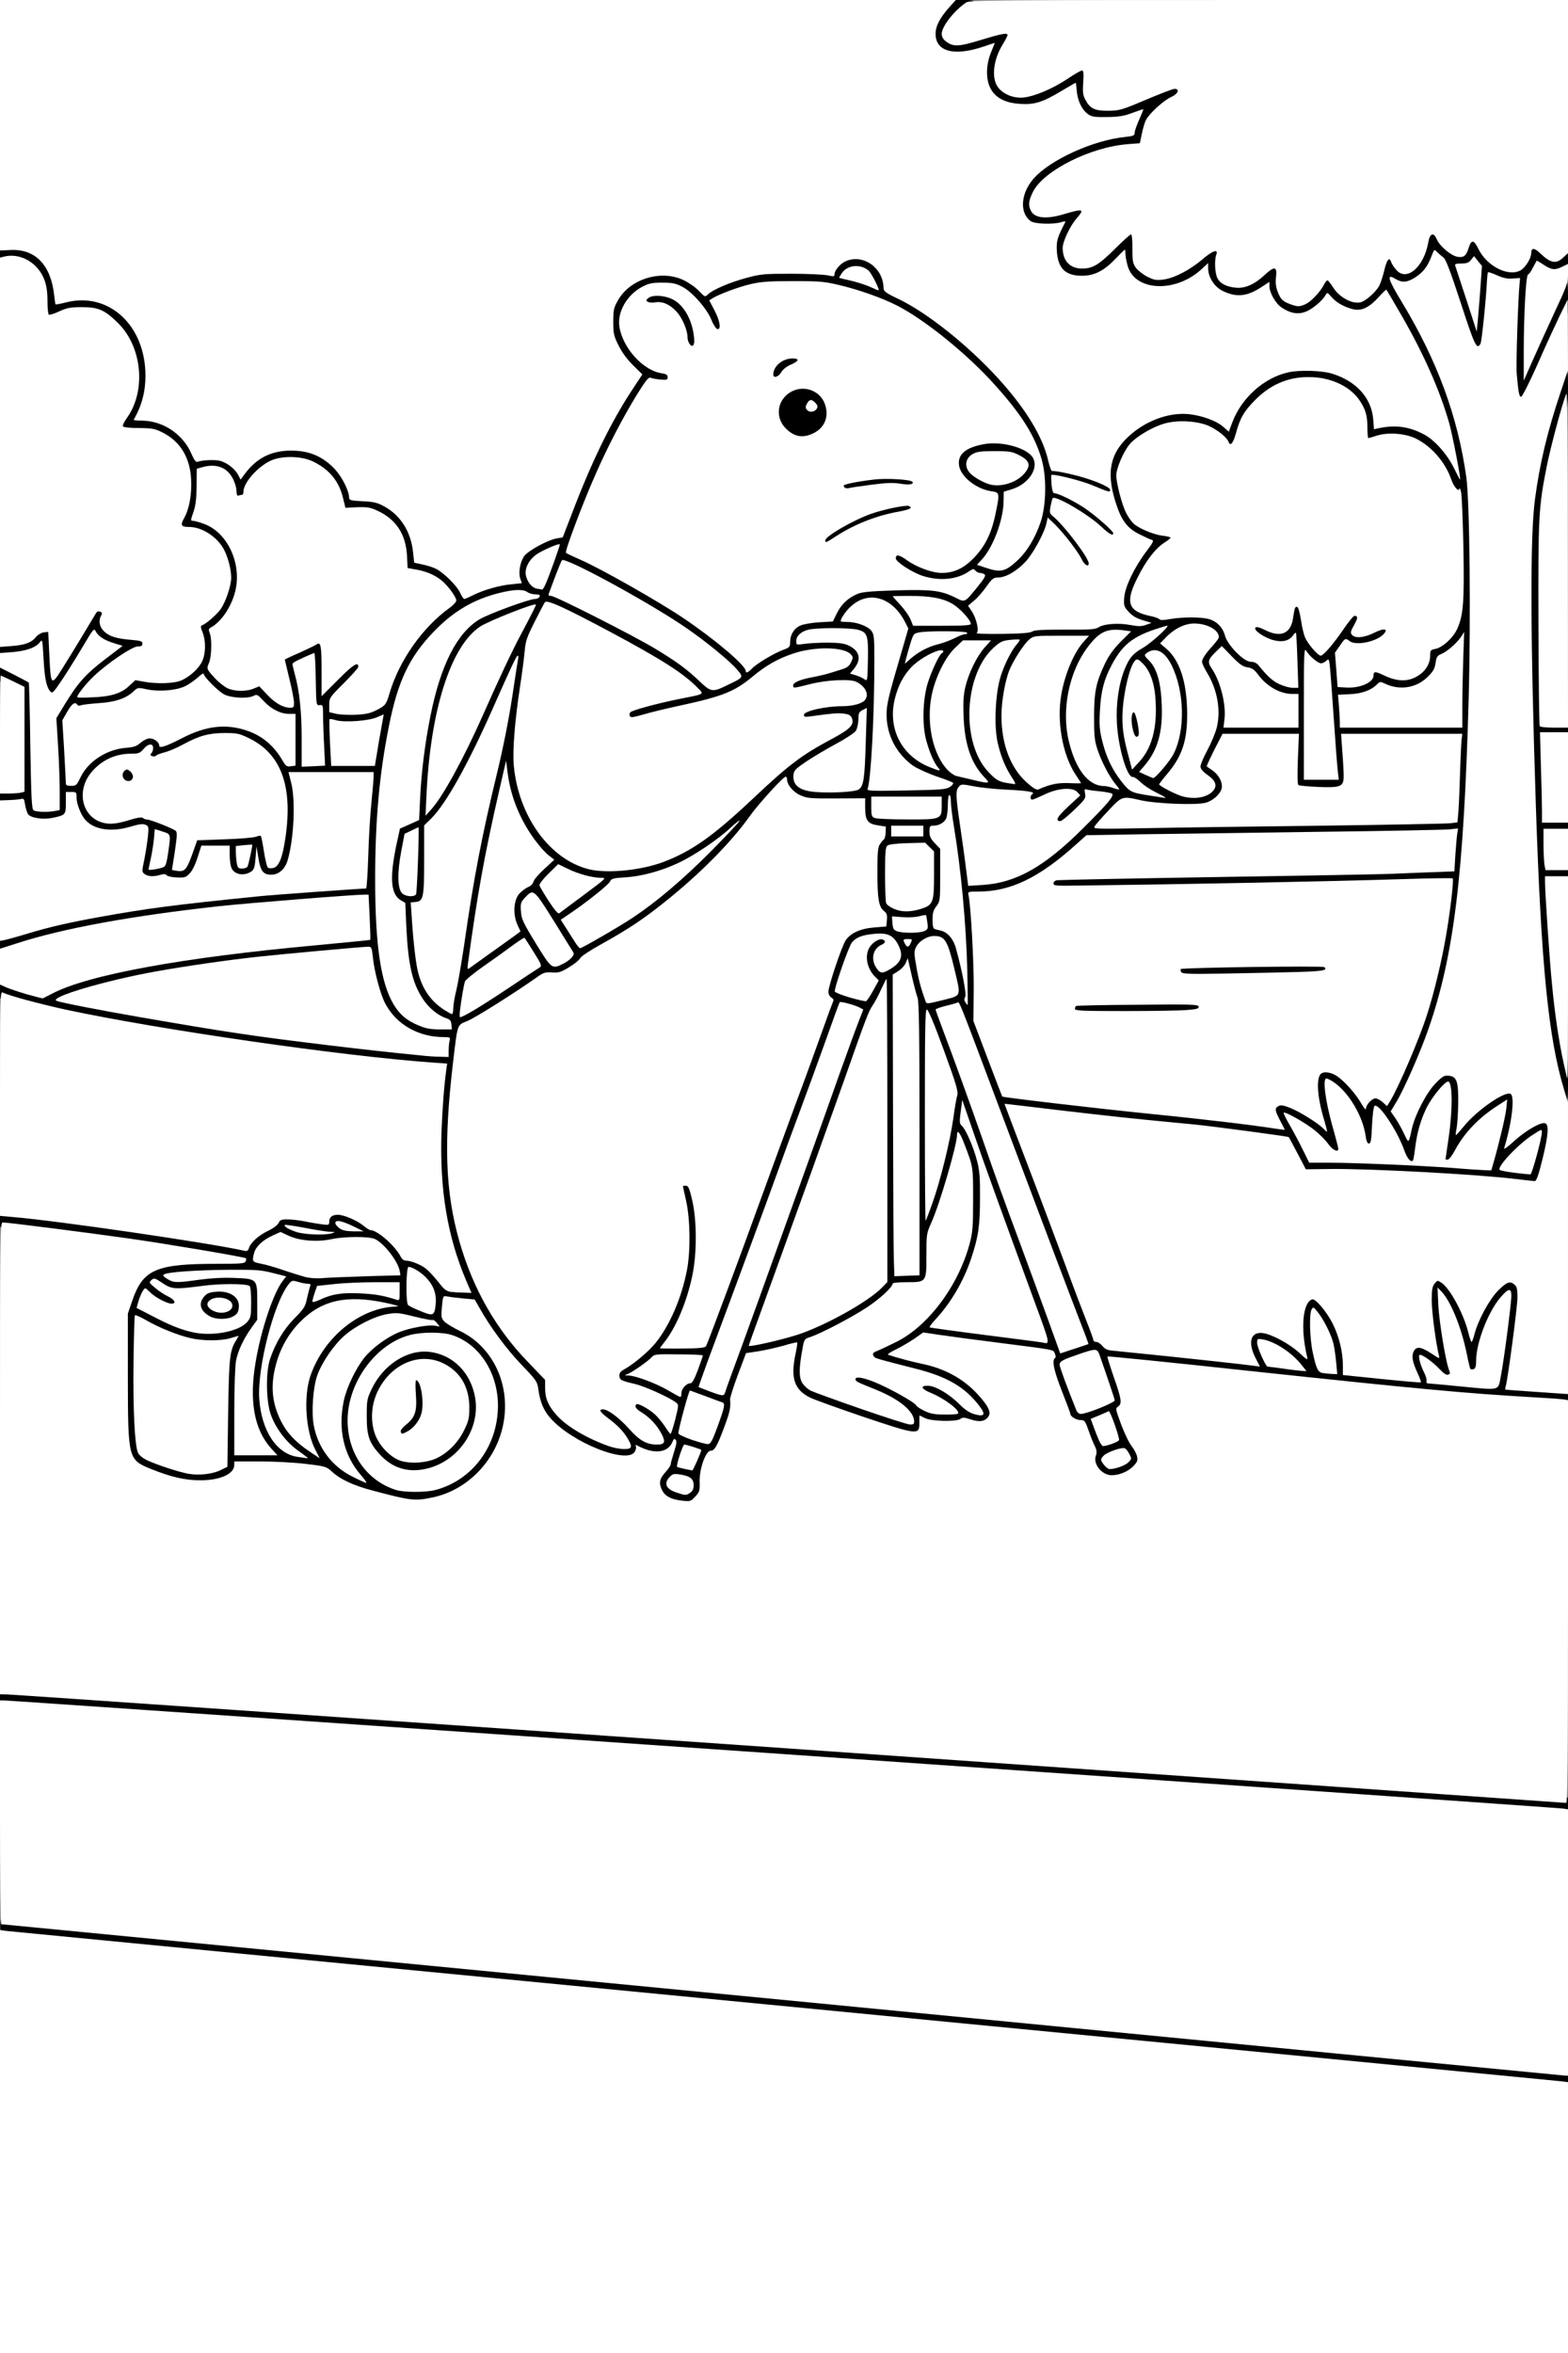 <?xml version="1.0" encoding="UTF-8"?>
<svg xmlns="http://www.w3.org/2000/svg" class="img-fluid" id="outputsvg" style="transform: none; transform-origin: 50% 50%; cursor: move;" width="1024" height="1536" viewBox="0 0 10240 15360">
  <rect x="0" y="0" width="10240" height="15360" fill="#808080" stroke="none"/>
  <g id="l7VTMNIUyyVpczynEpApNVu" fill="rgb(0,0,0)" style="transform: none;">
    <g>
      <path id="pvQMuqaej" d="M5085 13126 l-5080 -491 -3 -53 c-2 -28 1 -52 5 -52 20 -1 10190 981 10211 986 19 4 22 11 22 54 l0 50 -37 -1 c-21 -1 -2324 -222 -5118 -493z"></path>
      <path id="pk1WL22ee" d="M5125 11484 c-2783 -194 -5075 -353 -5092 -353 -33 -1 -33 -1 -33 -51 0 -50 0 -50 33 -50 17 -1 2321 158 5120 352 l5087 353 0 52 c0 51 -1 53 -27 52 -16 -1 -2305 -160 -5088 -355z"></path>
      <path id="p6cF8bh1h" d="M4385 9821 c-76 -19 -105 -58 -105 -145 0 -50 4 -60 35 -95 19 -21 35 -47 35 -57 0 -17 -6 -19 -51 -16 -27 2 -64 -2 -80 -8 -27 -12 -32 -11 -45 9 -13 19 -25 21 -100 21 -95 0 -162 -18 -278 -77 -208 -104 -290 -199 -311 -358 -6 -46 -14 -57 -109 -156 -98 -102 -204 -245 -275 -371 -27 -49 -37 -58 -60 -58 -16 0 -49 -3 -75 -6 l-46 -7 0 45 c0 55 15 70 121 121 137 66 240 204 274 365 77 360 -129 707 -460 777 -87 18 -192 19 -270 1 -259 -58 -374 -102 -449 -171 -34 -31 -42 -34 -170 -49 -73 -9 -194 -16 -269 -16 -137 0 -137 0 -137 23 0 30 -34 62 -90 84 -34 13 -74 17 -165 17 -130 0 -206 -17 -347 -74 -153 -62 -152 -59 -153 -630 l0 -445 28 -82 c66 -195 157 -241 487 -244 l115 -1 -155 -29 c-189 -35 -540 -87 -915 -134 -154 -19 -299 -37 -322 -41 l-43 -5 0 -51 0 -51 92 6 c222 15 1041 131 1393 197 90 16 101 17 110 3 30 -47 69 -81 123 -107 36 -17 64 -38 71 -52 10 -22 16 -24 88 -24 43 0 110 7 148 15 90 19 95 19 95 -3 0 -31 22 -42 87 -42 70 0 146 28 199 73 18 15 37 27 43 27 45 0 160 101 197 172 10 20 22 28 42 28 44 0 125 44 162 89 85 101 95 109 133 115 34 4 38 3 32 -12 -39 -91 -100 -288 -120 -386 -52 -258 -59 -625 -19 -977 l6 -56 -93 -7 c-778 -58 -2232 -284 -2681 -417 l-108 -32 0 -58 c0 -53 2 -59 21 -59 11 0 30 5 42 12 12 7 62 24 112 39 l90 27 49 -25 c176 -89 649 -192 1186 -258 169 -20 833 -85 877 -85 9 0 11 -27 6 -117 -3 -65 -6 -119 -7 -120 -4 -6 -711 51 -911 72 -573 63 -1052 151 -1331 244 -130 44 -134 43 -134 -23 0 -62 -8 -57 160 -106 182 -53 420 -102 730 -149 186 -29 340 -47 780 -91 73 -8 660 -50 691 -50 4 0 10 -93 13 -207 7 -196 19 -371 32 -455 l6 -38 -242 0 c-227 0 -242 1 -234 18 16 37 16 295 0 407 -20 144 -32 183 -66 217 -26 25 -35 28 -97 28 -39 0 -74 -5 -80 -11 -9 -9 -20 -9 -42 1 -41 17 -137 9 -159 -14 -12 -11 -18 -38 -20 -91 l-4 -75 -62 0 -61 0 -24 75 c-14 46 -34 87 -52 106 l-30 32 -152 -7 c-83 -4 -159 -12 -169 -17 -23 -12 -24 -80 -4 -171 8 -35 16 -82 19 -105 6 -50 3 -51 -83 -28 -64 17 -169 19 -221 5 -87 -24 -145 -95 -159 -193 l-8 -52 -1 72 c-1 83 -2 84 -95 103 -75 15 -181 5 -206 -20 -10 -10 -21 -36 -25 -58 l-6 -40 -65 6 -64 5 0 -57 0 -56 43 0 c23 0 52 -3 65 -6 l22 -6 0 -312 0 -312 -65 -32 -65 -32 0 -60 c0 -75 3 -75 125 -13 l92 47 7 134 c3 75 6 246 6 381 0 135 3 263 6 283 8 43 26 53 84 43 l40 -7 0 -81 c0 -45 -5 -180 -12 -299 l-11 -217 49 -81 c82 -137 145 -211 237 -281 l86 -67 -49 -25 -49 -25 -42 71 c-23 40 -76 125 -118 189 -70 108 -78 118 -107 118 -57 0 -77 -47 -89 -208 -6 -81 -9 -92 -24 -87 -33 13 -116 25 -172 25 l-59 0 0 -49 0 -48 66 -7 c75 -8 113 -24 142 -61 18 -22 30 -26 79 -28 l58 -2 5 122 c3 67 8 124 11 128 6 6 183 -275 223 -353 16 -31 20 -33 64 -30 l47 3 0 59 c0 52 3 61 26 78 32 24 126 48 192 48 l47 0 0 50 c0 49 0 50 -31 50 -23 0 -59 20 -133 72 -100 71 -216 173 -216 190 0 14 85 9 141 -9 32 -10 69 -33 93 -56 41 -39 41 -39 101 -33 187 20 191 20 249 -8 66 -32 121 -90 137 -147 11 -35 10 -48 -4 -89 -25 -70 -23 -114 7 -128 68 -31 131 -114 160 -212 20 -66 9 -137 -32 -214 -44 -80 -143 -146 -222 -146 -16 0 -35 -3 -44 -6 -24 -9 -20 -65 8 -115 14 -24 30 -72 37 -107 31 -164 -39 -317 -178 -388 -53 -26 -67 -29 -158 -29 l-100 0 -3 -43 c-3 -34 3 -50 27 -85 36 -49 67 -132 76 -203 21 -154 -91 -359 -235 -435 -64 -33 -145 -31 -226 5 -39 17 -74 26 -95 24 l-34 -3 -6 -100 c-6 -112 -23 -162 -72 -214 -47 -49 -104 -72 -161 -65 l-46 7 0 -57 0 -56 88 0 c105 0 171 26 220 86 36 43 72 140 72 193 0 20 4 41 8 46 4 6 64 10 142 10 133 0 137 1 202 33 120 59 213 194 238 345 16 91 8 286 -14 346 -9 24 -16 45 -16 46 0 2 21 6 47 10 127 19 227 88 283 197 l33 63 70 -3 c79 -4 140 14 177 53 l23 24 49 -44 c87 -78 123 -90 278 -90 133 0 137 1 202 33 83 41 158 120 187 197 12 31 21 64 21 74 0 16 11 19 88 23 72 3 96 9 140 33 109 59 177 168 190 304 l7 64 55 12 c30 6 70 19 89 29 49 26 137 111 151 147 10 22 17 28 29 23 61 -28 185 -64 237 -69 l61 -7 5 -68 c7 -98 30 -130 130 -180 44 -22 97 -43 117 -46 l36 -6 64 -166 c121 -317 249 -581 377 -778 l53 -81 -50 -53 c-27 -29 -64 -82 -82 -119 -30 -63 -32 -72 -32 -181 0 -110 1 -117 31 -170 36 -64 112 -123 188 -145 29 -9 90 -15 145 -15 85 0 103 3 156 29 33 15 71 40 83 54 l24 25 71 -34 c126 -59 250 -85 432 -90 88 -3 194 -2 235 3 l75 8 15 -29 c27 -53 63 -71 150 -74 67 -4 85 -1 118 18 61 34 101 102 102 169 1 23 12 32 98 73 255 122 640 463 822 728 73 108 134 233 154 319 8 35 16 64 18 66 2 1 50 12 108 25 58 12 131 32 163 45 l57 23 0 -44 c0 -62 24 -145 56 -194 15 -22 54 -63 86 -90 117 -97 246 -138 407 -127 81 5 193 35 215 57 18 18 24 11 58 -57 61 -126 205 -242 338 -272 78 -18 280 -14 349 8 155 48 256 158 268 291 l5 57 72 -5 c131 -8 248 31 336 114 31 29 50 41 50 31 0 -25 -48 -186 -91 -302 -46 -125 -166 -369 -259 -528 l-62 -108 -42 39 c-53 49 -103 66 -164 57 -54 -8 -136 -41 -153 -61 -9 -12 -17 -9 -47 17 -58 51 -116 72 -182 66 -97 -8 -165 -56 -190 -131 l-11 -33 -42 21 c-33 16 -61 21 -127 21 -112 0 -173 -28 -208 -97 l-24 -46 -80 41 c-73 39 -87 42 -170 46 -146 5 -243 -37 -268 -116 -6 -21 -13 -44 -16 -52 -3 -9 -17 -2 -45 24 -65 59 -110 75 -214 75 -99 0 -138 -15 -172 -66 -21 -33 -31 -196 -15 -243 l11 -31 -82 0 c-125 0 -157 -33 -157 -162 0 -83 19 -133 70 -192 108 -122 389 -251 596 -272 62 -7 62 -7 68 -42 3 -20 4 -37 3 -38 -1 -1 -27 2 -57 8 -86 16 -224 6 -257 -18 -33 -25 -63 -82 -70 -133 l-5 -38 -66 38 c-105 61 -147 72 -270 67 -96 -3 -112 -7 -155 -32 -68 -40 -90 -87 -91 -196 -1 -47 2 -97 7 -112 7 -27 6 -27 -20 -17 -46 17 -176 23 -232 9 -74 -18 -91 -43 -91 -139 0 -81 9 -103 72 -183 l30 -38 89 0 c82 0 89 1 89 20 0 11 -4 20 -9 20 -18 0 -127 108 -147 145 l-19 37 24 19 c32 26 60 24 186 -16 67 -21 131 -35 163 -35 l52 0 0 40 c0 27 -10 55 -30 87 -85 133 -70 231 43 278 31 13 45 14 80 4 66 -17 182 -74 253 -124 54 -37 73 -45 111 -45 l46 0 -6 77 c-10 127 30 183 130 183 44 0 83 -12 219 -70 130 -55 176 -70 214 -70 l50 0 0 48 c0 46 -1 48 -41 65 -47 20 -144 108 -165 150 -8 15 -20 55 -27 90 l-13 62 -79 6 c-236 18 -545 170 -615 302 -29 55 -22 89 20 107 27 11 41 10 108 -10 42 -12 101 -25 130 -27 l52 -5 0 42 c0 33 -7 50 -31 78 -18 20 -45 64 -61 98 -24 52 -27 65 -18 90 27 72 81 91 148 55 19 -9 75 -59 126 -109 87 -87 95 -92 135 -92 l41 0 -2 93 c-3 83 -1 95 20 125 13 18 45 43 70 56 38 19 54 21 86 14 57 -12 142 -61 216 -123 58 -50 68 -55 112 -55 l48 0 0 34 c0 19 -4 46 -10 60 -10 28 3 79 27 107 7 9 31 21 53 28 35 10 46 9 85 -8 24 -11 67 -40 94 -66 45 -42 53 -46 93 -43 l43 3 1 70 c0 45 6 81 17 102 18 34 62 63 96 63 28 0 96 -63 128 -117 22 -39 29 -43 63 -43 33 0 40 5 66 46 28 44 94 94 126 94 21 0 96 -67 115 -104 9 -17 24 -62 33 -101 l17 -70 40 -3 c36 -3 41 0 52 27 18 41 45 64 69 57 42 -14 95 -107 110 -196 l7 -45 47 -3 c45 -3 48 -2 61 31 17 39 94 109 116 105 8 -2 22 -21 30 -43 18 -48 26 -55 67 -55 28 0 34 6 60 57 32 62 100 122 158 140 58 18 108 -27 126 -112 5 -26 11 -30 44 -33 32 -3 44 2 81 37 25 23 48 41 52 41 5 0 22 -9 38 -20 49 -33 55 -28 55 50 0 66 -1 71 -26 80 -37 15 -101 12 -134 -5 -29 -15 -30 -14 -44 14 -9 16 -21 31 -27 33 -11 4 -28 256 -28 413 l0 80 24 -51 c97 -216 191 -410 200 -416 30 -22 35 -7 35 91 l0 99 -78 168 c-43 93 -102 224 -132 291 l-53 123 -43 0 -43 0 -7 -47 c-10 -67 -10 -316 -1 -534 l8 -187 -58 -4 c-32 -3 -66 -9 -75 -13 -16 -6 -18 -1 -18 36 0 76 -32 383 -41 402 -7 12 -22 17 -54 17 l-44 0 -92 -283 c-95 -296 -117 -339 -139 -281 -30 78 -115 144 -187 144 l-42 0 65 108 c111 182 238 461 304 667 39 122 74 282 96 440 33 236 29 1463 -7 2110 -40 728 -96 1110 -221 1495 -46 143 -140 368 -202 485 l-42 80 27 43 27 42 17 -52 c28 -88 87 -190 141 -246 l51 -53 64 3 c60 3 65 5 79 33 10 21 15 63 15 146 l0 116 50 -45 c124 -112 259 -170 295 -127 13 16 9 205 -6 255 l-7 25 24 -22 c47 -43 126 -74 177 -71 l47 3 3 68 c2 52 -6 104 -33 218 l-37 149 -45 0 c-25 0 -99 -7 -166 -15 -281 -33 -1019 -71 -1224 -62 l-133 6 -50 -97 c-27 -53 -54 -103 -58 -109 -9 -14 -414 -73 -677 -98 -323 -31 -561 -56 -770 -81 -265 -32 -325 -38 -325 -32 0 3 57 153 126 334 69 181 172 455 229 609 56 154 124 332 149 395 25 63 46 120 46 127 0 7 9 13 19 13 11 0 29 12 40 26 14 18 32 27 58 30 21 2 108 11 193 19 215 22 608 64 647 69 30 4 32 3 22 -20 -5 -14 -9 -54 -9 -88 0 -81 15 -96 94 -96 59 0 127 23 198 67 21 13 39 23 42 23 2 0 6 -56 7 -124 4 -108 7 -128 25 -153 16 -22 31 -29 64 -31 39 -3 46 0 84 40 84 88 145 254 146 394 l0 60 207 21 c114 12 209 20 211 18 2 -2 -1 -13 -8 -24 -18 -34 -23 -142 -8 -171 16 -29 62 -38 110 -21 17 6 32 10 33 9 2 -2 -3 -39 -11 -83 -7 -44 -13 -134 -13 -200 -1 -145 8 -165 71 -165 35 0 47 6 79 40 36 38 118 187 132 240 6 22 12 13 52 -68 31 -65 61 -110 99 -148 51 -51 58 -54 104 -54 73 0 82 15 82 136 -1 58 -15 195 -34 329 -19 127 -32 233 -30 236 2 4 77 10 166 14 90 3 171 9 181 11 13 4 17 16 17 55 l0 50 -62 -6 c-35 -3 -137 -10 -228 -15 -432 -27 -793 -61 -1765 -165 -231 -25 -508 -54 -615 -65 -107 -10 -216 -22 -242 -25 l-47 -6 35 103 c34 101 45 200 24 213 -14 9 46 162 82 208 26 32 33 51 36 98 4 56 3 60 -30 93 -39 39 -89 56 -166 56 -96 0 -142 -44 -142 -136 0 -28 -13 -82 -32 -135 -32 -86 -34 -89 -64 -89 -27 0 -64 -25 -64 -43 0 -4 -25 -70 -55 -146 -47 -118 -55 -149 -55 -204 l0 -64 -42 -6 c-45 -7 -641 -84 -718 -93 -41 -5 -51 -2 -115 41 -38 26 -71 48 -73 50 -1 1 42 12 95 24 208 48 320 105 419 214 86 94 106 166 60 212 -23 23 -25 23 -230 22 l-206 -2 0 28 c0 35 -36 50 -105 44 -27 -2 -187 -51 -355 -108 -424 -144 -435 -153 -427 -345 l4 -111 -74 18 c-40 10 -98 21 -127 24 l-54 7 -47 128 c-30 83 -47 149 -50 187 -2 37 -18 97 -45 168 -49 129 -64 155 -89 155 -31 0 -71 114 -71 199 0 62 -3 72 -29 100 -27 29 -34 31 -93 30 -34 -1 -76 -4 -93 -8z m104 -115 c10 -11 7 -17 -11 -30 -28 -20 -62 -20 -78 -1 -10 13 -7 17 21 30 43 18 54 18 68 1z m-1674 -10 c230 -61 405 -286 405 -521 0 -122 -59 -254 -150 -339 -76 -69 -137 -98 -225 -104 -242 -16 -469 179 -531 455 -15 67 -15 88 -5 148 42 256 276 423 506 361z m-1405 -130 l45 -21 6 -355 c3 -195 9 -367 14 -381 l7 -27 -129 -4 c-143 -5 -229 -28 -368 -98 -71 -36 -74 -36 -79 -16 -9 33 -6 519 3 646 5 64 15 128 22 143 14 31 70 60 197 102 146 48 201 50 282 11z m822 -63 c-33 -90 -42 -271 -18 -383 19 -91 78 -217 136 -288 70 -87 240 -192 310 -192 34 0 14 -17 -33 -29 -84 -21 -240 42 -350 140 -238 212 -273 556 -76 764 29 30 53 55 54 55 1 0 -9 -30 -23 -67z m2283 20 c17 -40 17 -40 -9 -45 -14 -2 -22 6 -32 34 -9 28 -10 38 -1 42 23 9 27 6 42 -31z m2814 2 c27 -27 -1 -38 -48 -19 -41 16 -48 24 -34 38 11 11 65 -2 82 -19z m-5609 -60 c0 -2 -11 -21 -25 -41 -71 -105 -95 -337 -57 -559 12 -66 24 -129 27 -140 7 -20 7 -20 -10 0 -32 39 -73 132 -84 190 -6 32 -11 170 -11 307 l0 248 80 0 c44 0 80 -2 80 -5z m2350 -43 c0 -17 -74 -94 -126 -133 -50 -36 -54 -43 -54 -79 l0 -40 48 0 c63 0 118 35 201 128 40 45 77 76 103 87 22 9 43 14 45 11 16 -16 -71 -114 -137 -152 -28 -17 -31 -23 -28 -64 3 -43 5 -45 35 -48 44 -4 124 40 173 96 l39 43 10 -37 c7 -26 7 -42 0 -50 -20 -24 -195 -104 -264 -120 -99 -24 -100 -24 -103 -83 -3 -49 -1 -52 28 -69 125 -68 232 -182 304 -322 118 -229 156 -491 106 -721 -11 -51 -20 -108 -20 -126 0 -33 0 -33 49 -33 l49 0 23 93 c32 133 32 406 0 555 -27 127 -68 241 -121 338 l-41 74 95 0 c80 0 95 -3 101 -17 28 -72 276 -740 356 -963 55 -151 147 -401 204 -555 174 -467 253 -695 244 -701 -5 -3 -9 -30 -9 -61 0 -63 76 -309 113 -365 32 -48 94 -76 188 -84 84 -7 95 -16 59 -49 -33 -30 -40 -80 -40 -278 0 -161 3 -193 17 -218 10 -16 21 -29 25 -29 4 0 8 -6 8 -14 0 -9 -16 -15 -47 -19 -65 -7 -83 -31 -83 -111 l0 -62 -187 0 c-169 -1 -193 -3 -235 -22 -28 -12 -55 -33 -66 -52 l-19 -31 -67 73 c-37 39 -92 107 -122 149 -115 164 -323 374 -553 557 -141 113 -239 178 -410 273 -78 43 -138 83 -143 95 -6 12 -38 38 -71 58 -50 29 -72 36 -114 36 -50 0 -60 5 -230 118 -240 159 -271 178 -323 198 -25 9 -49 20 -53 24 -21 19 -77 579 -77 772 0 527 188 1017 526 1367 l114 119 0 56 c0 145 150 281 415 376 59 22 65 23 65 12z m-2091 -82 c-18 -85 -6 -321 20 -394 59 -166 184 -311 329 -384 87 -43 87 -52 -2 -52 -232 0 -443 192 -502 456 -20 94 -10 173 35 270 26 55 118 171 128 161 2 -2 -2 -28 -8 -57z m5288 36 c-2 -6 -13 -34 -23 -62 -17 -49 -18 -51 -45 -41 -26 10 -27 11 -14 48 24 67 32 77 60 71 14 -2 24 -10 22 -16z m-2613 -88 c20 -56 35 -102 34 -103 -13 -8 -161 -55 -164 -52 -8 8 -52 202 -48 207 5 5 122 48 135 49 3 1 23 -45 43 -101z m1251 -58 c-36 -40 -124 -91 -229 -134 -60 -25 -113 -49 -118 -54 -5 -5 -8 -25 -6 -43 3 -33 4 -34 54 -37 39 -2 70 5 130 28 92 36 270 135 277 154 7 19 84 52 137 60 l45 7 -25 -21 c-24 -19 -125 -71 -163 -84 -14 -5 -18 -14 -15 -48 l3 -43 55 -5 55 -5 -70 -17 c-203 -51 -351 -93 -357 -103 -4 -5 -8 -27 -8 -48 0 -32 4 -39 28 -48 15 -6 68 -31 117 -55 165 -79 312 -240 415 -457 79 -166 94 -239 94 -452 0 -168 -2 -185 -26 -250 -29 -79 -27 -80 -62 60 -34 134 -87 295 -125 379 -30 67 -31 73 -31 212 0 175 1 174 -132 174 -49 0 -88 4 -88 8 0 23 -82 99 -168 156 -98 65 -306 174 -374 195 -39 13 -35 1 -64 176 -6 39 24 88 68 112 38 20 591 211 597 206 2 -1 -4 -12 -14 -23z m1271 -78 l62 -27 -45 -130 c-25 -71 -48 -133 -52 -137 -7 -8 -141 33 -170 51 -11 7 -6 28 27 107 22 55 45 116 52 137 14 45 20 45 126 -1z m-2708 -148 c23 -5 31 -15 46 -57 10 -29 21 -58 23 -64 4 -10 -23 -13 -115 -13 -99 0 -122 3 -133 17 -8 9 -31 29 -53 44 l-38 29 28 10 c78 29 132 52 159 70 l30 19 13 -25 c7 -14 25 -27 40 -30z m242 46 c0 -5 49 -143 109 -307 60 -164 153 -419 206 -568 53 -148 149 -414 212 -590 63 -176 159 -444 213 -595 54 -151 107 -299 118 -328 22 -58 18 -65 -37 -73 -24 -4 -28 5 -88 176 -35 99 -118 326 -184 505 -67 179 -143 386 -169 460 -27 74 -92 252 -145 395 -53 143 -148 397 -210 565 -62 168 -116 313 -120 322 -5 13 1 21 27 32 39 17 68 20 68 6z m5064 -107 c9 -49 25 -160 36 -248 11 -88 22 -171 25 -185 6 -25 5 -24 -20 5 -34 40 -99 176 -120 249 -10 33 -20 91 -24 130 l-6 71 -47 3 c-53 3 -48 11 -73 -116 -25 -124 -100 -332 -120 -332 -9 0 49 344 66 387 13 34 11 93 -3 93 -6 0 -9 3 -5 6 7 8 133 21 213 23 l62 1 16 -87z m-384 49 c0 -5 -13 -21 -29 -36 l-28 -27 11 35 c7 23 17 36 28 36 10 0 18 -4 18 -8z m-696 -94 c-12 -89 -28 -145 -61 -211 -56 -113 -66 -69 -27 121 20 98 31 120 63 125 14 2 27 5 29 6 1 0 0 -18 -4 -41z m-290 -26 c-38 -34 -144 -95 -152 -87 -2 2 8 26 23 54 26 47 31 51 74 56 25 4 51 8 56 10 35 12 35 -1 -1 -33z m-1404 -102 c63 -18 63 -18 24 -116 -40 -97 -202 -526 -524 -1384 -276 -734 -251 -676 -292 -672 -18 2 -36 7 -41 11 -4 4 40 135 97 292 58 156 136 374 175 484 96 275 144 408 254 705 52 140 130 353 173 472 43 120 84 218 89 218 6 0 26 -5 45 -10z m-1882 -69 c221 -64 512 -219 613 -328 l36 -38 -5 -892 -4 -892 -26 37 c-30 44 -42 76 -187 487 -63 176 -161 451 -218 610 -58 160 -154 427 -215 595 -60 168 -122 336 -136 374 -14 37 -26 73 -26 78 0 13 45 5 168 -31z m1677 12 c-19 -50 -334 -912 -341 -933 l-8 -25 -7 25 c-4 14 -7 70 -8 125 -1 131 -14 207 -58 338 -38 115 -108 247 -181 340 -25 31 -43 59 -41 61 2 2 146 21 319 43 173 22 319 41 324 42 4 0 5 -7 1 -16z m-5309 -57 l39 -15 -73 0 c-80 -1 -133 -19 -157 -55 -18 -24 -20 -108 -4 -138 11 -20 9 -21 -21 -14 -18 3 -53 6 -79 7 -25 0 -40 3 -33 6 7 3 12 23 12 49 l0 44 -50 0 c-50 0 -140 -35 -156 -61 -7 -12 -24 6 -24 27 0 13 141 89 230 124 125 50 228 58 316 26z m417 -90 c49 -48 62 -69 69 -105 4 -24 7 -45 6 -46 -2 -1 -15 -5 -30 -9 -24 -5 -30 -1 -55 41 -32 55 -93 201 -93 223 1 9 10 3 22 -15 12 -16 48 -57 81 -89z m-293 -68 c0 -72 0 -72 -55 -82 -26 -5 -27 -4 -9 5 34 17 46 51 42 118 -2 51 -1 59 10 44 7 -9 12 -46 12 -85z m178 -124 c11 -20 8 -23 -49 -37 -57 -14 -60 -14 -45 2 12 13 16 41 16 117 l1 99 33 -80 c18 -44 38 -90 44 -101z m-323 157 c8 -14 -30 -32 -50 -24 -15 5 -14 8 6 19 29 16 36 17 44 5z m1347 -18 c2 -16 -1 -43 -6 -61 -10 -35 -66 -106 -97 -122 -18 -10 -19 -6 -19 75 l0 86 53 24 c66 30 65 30 69 -2z m-232 -93 c0 -19 -6 -20 -152 -19 l-153 2 110 8 c61 4 124 12 140 18 46 14 55 13 55 -9z m-232 -117 c122 -3 222 -8 222 -12 0 -18 -66 -105 -108 -142 l-47 -41 -105 6 c-373 19 -346 20 -421 -4 l-69 -23 -47 29 c-25 16 -55 42 -67 57 -25 33 -16 42 51 52 24 3 74 18 111 31 103 38 204 64 232 58 14 -3 125 -8 248 -11z m3629 -358 c2 -192 -1 -586 -5 -875 -8 -509 -9 -528 -33 -615 -13 -49 -24 -91 -25 -93 -1 -2 -14 4 -28 13 l-26 17 0 812 c0 446 3 875 7 954 l6 143 51 -3 51 -3 2 -350z m153 -360 c40 -151 63 -270 79 -400 l8 -70 -69 -190 c-38 -104 -71 -191 -74 -194 -2 -2 -4 234 -3 525 0 365 3 521 10 504 6 -14 28 -92 49 -175z m3869 -41 c12 -48 20 -89 17 -91 -3 -3 -42 32 -88 78 l-83 83 40 7 c95 15 90 19 114 -77z m-275 14 c34 -120 76 -291 71 -296 -5 -6 -64 38 -124 93 -68 62 -172 217 -156 233 3 4 43 9 88 13 45 3 87 7 94 7 6 1 18 -22 27 -50z m-314 5 c0 -16 9 -89 20 -163 11 -74 20 -169 20 -210 l-1 -75 -35 40 c-69 77 -128 230 -141 362 l-6 62 64 4 c35 2 67 4 72 5 4 1 7 -10 7 -25z m-265 -15 c-14 -47 -86 -185 -120 -226 l-34 -44 -3 109 -3 108 -43 3 c-47 3 -44 7 -60 -82 -15 -80 -73 -191 -133 -260 -28 -31 -55 -56 -60 -56 -13 0 -4 46 42 217 22 78 39 160 39 182 l0 41 -48 0 c-46 0 -50 -2 -79 -44 -29 -40 -138 -136 -155 -136 -4 0 15 45 42 100 l50 100 182 3 c101 1 229 3 286 5 103 2 103 2 97 -20z m-835 -244 c-17 -44 -12 -102 9 -114 45 -23 134 0 234 61 40 24 48 26 43 12 -27 -89 -29 -250 -4 -280 6 -8 34 -13 73 -13 52 0 68 4 101 28 41 31 101 93 129 136 14 21 20 24 31 15 9 -7 37 -10 74 -7 l59 4 65 -140 c143 -313 212 -524 276 -850 21 -103 61 -388 56 -394 -2 -1 -124 2 -272 8 -148 5 -546 14 -884 20 -338 6 -792 15 -1008 19 -216 4 -404 6 -417 3 -22 -4 -25 -10 -25 -48 0 -37 3 -44 23 -48 12 -2 477 -12 1032 -21 859 -13 1554 -30 1561 -38 1 -1 5 -49 9 -106 l8 -103 -444 6 c-244 3 -775 11 -1179 17 l-735 11 -75 67 c-235 211 -421 300 -622 301 -38 0 -68 3 -68 8 0 4 7 86 15 182 8 96 15 270 15 387 l0 212 91 243 c50 134 93 244 94 246 5 6 603 76 1005 117 239 25 496 54 570 64 183 26 171 26 160 -5z m-5410 -469 c0 -34 -1 -35 -39 -35 -157 0 -303 -85 -374 -217 -32 -61 -72 -207 -82 -306 l-7 -68 -42 6 c-22 3 -147 14 -276 25 -410 36 -710 74 -1030 131 -158 28 -461 102 -545 132 -38 14 -39 15 -15 21 63 16 197 41 455 86 559 97 737 124 1245 185 243 29 349 41 620 68 92 10 90 10 90 -28z m-15 -157 c-58 -21 -117 -71 -156 -131 -68 -105 -94 -224 -106 -478 l-6 -145 -29 -17 c-42 -24 -58 -72 -58 -174 0 -92 9 -158 36 -281 l16 -73 63 -28 62 -28 6 -129 c13 -273 66 -601 128 -785 42 -127 112 -260 168 -320 62 -66 134 -106 274 -154 105 -36 141 -55 104 -55 -32 0 -186 45 -245 71 -184 83 -358 253 -454 444 -125 246 -208 788 -208 1345 1 492 61 768 191 872 51 41 146 78 199 77 44 -1 44 -1 15 -11z m395 -251 c107 -72 197 -131 199 -133 3 -2 -53 -99 -65 -113 -2 -2 -34 19 -71 46 -37 27 -114 82 -170 122 -65 45 -105 80 -108 94 -32 140 -32 141 -2 126 12 -7 110 -71 217 -142z m-329 3 c11 -47 33 -177 50 -290 63 -441 116 -715 214 -1119 52 -216 110 -509 101 -518 -1 -1 -30 64 -65 145 -146 336 -309 629 -404 724 l-47 46 0 224 c0 245 -5 271 -53 276 -25 3 -27 6 -27 52 0 70 19 245 35 322 19 93 60 171 119 226 50 46 51 46 54 22 2 -14 12 -63 23 -110z m3227 54 c42 -12 52 -18 48 -32 -3 -9 -17 -69 -32 -132 -43 -184 -78 -213 -161 -137 -34 31 -27 115 22 270 21 65 12 63 123 31z m-514 -32 c17 -38 17 -39 -8 -87 -20 -37 -26 -62 -26 -112 0 -35 5 -73 11 -85 17 -31 4 -32 -31 -1 -24 22 -41 57 -75 157 -25 71 -44 130 -42 132 6 5 143 41 148 38 3 -2 13 -20 23 -42z m146 -172 c38 -27 45 -52 24 -92 -12 -21 -19 -28 -22 -18 -2 8 -18 24 -35 35 -34 22 -46 57 -27 81 16 19 27 18 60 -6z m-2142 -30 c17 -11 32 -22 32 -24 0 -3 -50 -85 -112 -182 l-112 -177 -24 28 c-18 21 -22 35 -18 57 7 36 177 318 191 318 6 0 25 -9 43 -20z m-431 -104 c109 -77 111 -79 101 -107 -5 -16 -8 -69 -6 -118 3 -83 5 -92 32 -120 15 -16 41 -35 57 -41 16 -7 29 -19 29 -27 0 -8 22 -38 50 -67 l50 -53 -21 -19 c-69 -62 -166 -229 -210 -359 l-23 -70 -18 75 c-29 121 -105 505 -127 640 -29 177 -51 327 -51 345 0 19 -4 22 137 -79z m3028 -177 c-9 -101 -25 -251 -36 -334 -32 -247 -30 -237 -48 -229 -9 4 -31 9 -48 12 -18 2 -33 8 -33 12 0 4 16 24 35 44 l35 37 0 201 c0 200 0 201 -26 235 -35 47 -30 85 13 94 49 10 84 37 102 79 9 21 17 37 19 35 2 -1 -4 -85 -13 -186z m-2357 110 c59 -34 145 -86 192 -117 90 -60 309 -232 348 -275 23 -25 23 -25 -65 8 -107 41 -222 65 -303 65 -43 0 -60 4 -60 13 0 7 -12 25 -27 39 -29 26 -227 175 -258 193 -16 10 -14 16 21 72 22 34 40 62 42 63 2 0 52 -27 110 -61z m2093 -29 c37 -21 18 -30 -61 -30 -82 0 -101 11 -52 28 36 14 89 14 113 2z m-23 -145 c83 -25 92 -44 92 -191 0 -115 -1 -125 -24 -151 -24 -28 -26 -28 -118 -25 -51 2 -99 8 -105 14 -14 11 -19 281 -6 313 6 16 75 54 99 55 6 0 33 -7 62 -15z m-2134 -146 c-2 -4 -21 -9 -41 -13 -21 -3 -64 -17 -95 -30 l-57 -23 -42 43 -42 43 42 65 42 65 99 -72 c53 -40 96 -75 94 -78z m-1144 -136 c0 -135 -2 -161 -14 -157 -18 7 -60 224 -53 277 3 21 13 48 23 58 17 19 19 19 31 3 9 -13 13 -64 13 -181z m3858 91 c165 -55 294 -146 500 -352 85 -85 152 -155 150 -156 -2 -2 -22 -6 -45 -9 -41 -5 -43 -4 -43 21 0 20 -19 45 -76 100 -74 72 -76 73 -122 70 l-47 -3 -3 -41 c-3 -38 0 -43 58 -93 33 -29 60 -57 60 -63 0 -18 -79 -1 -145 31 -39 20 -78 31 -104 31 -37 0 -41 -2 -41 -25 0 -14 -6 -28 -12 -30 -11 -3 -109 -11 -373 -28 -27 -2 -30 1 -33 31 -2 18 6 90 17 160 11 70 28 187 37 261 l17 133 66 -6 c36 -4 99 -18 139 -32z m-2389 -79 c233 -49 410 -161 731 -463 222 -210 335 -294 505 -380 154 -77 165 -109 33 -98 -40 4 -106 9 -145 12 l-73 6 0 -45 c0 -35 4 -47 18 -51 70 -20 115 -28 214 -35 167 -13 203 -38 129 -88 -46 -31 -129 -30 -257 2 -54 14 -116 25 -136 25 l-38 0 0 -46 c0 -41 3 -46 33 -58 17 -8 59 -19 92 -25 65 -13 149 -36 205 -56 90 -33 -2 -82 -130 -70 -137 14 -283 79 -408 184 -112 94 -212 134 -467 186 -71 15 -177 40 -233 57 -57 16 -116 28 -130 26 -25 -3 -27 -7 -30 -51 -3 -44 -1 -48 25 -58 42 -17 291 -78 346 -85 26 -4 50 -10 53 -15 7 -11 -96 -90 -214 -165 -144 -91 -680 -374 -708 -374 -2 0 -30 53 -63 118 -51 103 -59 126 -65 197 -4 44 -18 152 -31 240 -38 247 -47 382 -35 483 39 313 246 582 493 637 70 17 180 13 286 -10z m-2973 -17 c9 -18 27 -62 39 -98 l22 -65 179 -6 c100 -3 191 -11 207 -17 33 -14 83 -16 91 -4 3 5 12 50 20 101 8 51 17 96 20 99 13 12 46 -91 60 -189 21 -140 20 -200 -4 -293 -37 -145 -112 -240 -238 -299 -113 -53 -209 -40 -378 48 -44 24 -99 46 -122 50 -23 4 -42 11 -42 16 0 12 -87 12 -95 -1 -9 -15 -113 -12 -169 5 -65 20 -108 48 -154 101 -53 59 -69 117 -47 169 19 48 41 72 79 92 39 20 80 19 160 -6 73 -23 116 -26 144 -12 9 5 42 17 72 26 101 33 145 58 149 85 3 23 -15 174 -25 213 -9 29 15 19 32 -15z m-132 -55 c4 -32 9 -65 12 -74 3 -10 -3 -18 -15 -22 -21 -5 -22 -3 -37 121 -6 52 -5 53 14 43 15 -8 21 -25 26 -68z m536 23 c7 -32 6 -36 -11 -36 -21 0 -22 3 -13 49 8 38 13 35 24 -13z m4368 -163 c-21 -2 -57 -2 -80 0 -24 2 -7 4 37 4 44 0 63 -2 43 -4z m2617 -63 c451 -6 839 -13 861 -16 l41 -6 6 -61 c4 -34 9 -151 13 -259 l7 -198 -361 0 -361 0 7 83 c4 45 7 118 7 162 0 106 -2 107 -196 102 -80 -2 -152 -7 -159 -12 -10 -6 -11 -42 -5 -171 l7 -164 -219 0 -220 0 -41 83 -41 82 25 19 c37 27 54 69 54 130 0 47 -4 60 -30 89 -46 53 -90 61 -308 54 -106 -4 -215 -13 -252 -21 -36 -9 -68 -15 -71 -16 -3 0 -34 32 -69 71 l-63 71 274 -6 c151 -4 643 -11 1094 -16z m-2487 -56 c14 -10 22 -25 22 -45 l0 -29 -200 0 -200 0 0 35 c0 49 16 54 200 54 125 1 160 -2 178 -15z m-3224 -173 c63 -103 169 -312 249 -491 103 -232 198 -435 248 -528 28 -52 49 -96 47 -98 -8 -7 -212 79 -254 108 -128 86 -226 287 -289 592 -27 134 -71 506 -60 506 2 0 29 -40 59 -89z m4957 39 c20 -6 44 -19 54 -30 17 -18 16 -20 -29 -51 -45 -32 -46 -34 -46 -86 0 -44 8 -68 45 -136 53 -98 78 -186 69 -242 -11 -75 -35 -142 -69 -200 -27 -44 -35 -69 -35 -104 0 -50 12 -74 68 -133 l35 -37 -34 -20 c-73 -45 -135 -35 -217 34 l-32 27 31 36 c41 46 74 118 95 207 22 89 25 358 5 424 -21 72 -68 164 -107 209 -20 24 -35 44 -33 46 18 15 131 62 159 65 3 1 21 -4 41 -9z m-2254 -45 c32 -22 43 -75 43 -202 l0 -112 -47 28 c-27 16 -97 56 -158 90 -60 34 -132 78 -158 97 -46 33 -48 37 -34 57 29 45 72 57 207 57 97 0 131 -4 147 -15z m563 -3 c0 -5 -34 -19 -75 -31 -141 -44 -247 -144 -286 -272 -29 -96 -23 -257 14 -374 14 -44 42 -137 61 -208 35 -122 36 -129 20 -158 -25 -49 -90 -114 -134 -134 -37 -17 -42 -17 -83 -1 -24 9 -59 32 -77 51 l-34 35 30 0 c48 0 122 30 144 57 19 24 20 41 20 241 0 118 -5 314 -10 436 -6 121 -11 254 -13 294 l-2 72 212 0 c117 0 213 -4 213 -8z m684 -27 c27 -8 75 -15 106 -15 l57 0 -24 -47 c-43 -89 -64 -181 -70 -315 -9 -187 19 -328 93 -468 16 -30 30 -58 32 -62 2 -5 -50 -8 -116 -8 -114 0 -122 1 -151 25 -36 31 -104 137 -131 204 -24 61 -50 198 -50 263 0 143 65 312 149 391 28 26 51 47 53 47 2 0 25 -7 52 -15z m-6329 -49 c50 -105 169 -183 295 -194 53 -4 71 -10 98 -33 28 -25 41 -29 89 -29 43 0 62 5 79 21 l21 20 89 -46 c114 -58 207 -79 329 -72 175 11 288 74 374 211 l31 50 0 -142 0 -142 -40 0 c-54 0 -99 -20 -150 -66 l-42 -38 -96 -1 c-111 0 -150 -15 -216 -83 l-38 -40 -45 28 c-62 40 -138 53 -260 48 -89 -4 -105 -2 -119 13 -31 35 -116 62 -219 70 -179 15 -182 16 -210 64 l-25 42 10 159 c5 88 10 171 10 187 0 15 2 27 5 27 2 0 16 -24 30 -54z m6696 2 c-63 -113 -76 -175 -76 -368 0 -137 4 -189 18 -240 25 -92 79 -198 129 -255 l43 -48 -30 7 c-53 13 -88 40 -142 111 -59 78 -103 180 -127 297 -21 101 -20 155 4 256 34 140 98 249 164 278 47 20 48 18 17 -38z m-665 -40 c-46 -103 -59 -195 -53 -367 6 -176 27 -276 77 -369 16 -30 28 -57 26 -59 -10 -11 -107 94 -135 146 -96 181 -105 368 -25 548 21 49 107 153 125 153 4 0 -3 -24 -15 -52z m2176 15 c-2 -21 -13 -177 -25 -348 l-22 -310 -42 -6 c-23 -3 -47 -10 -55 -16 -11 -9 -13 50 -13 353 l0 364 80 0 81 0 -4 -37z m-2352 23 c0 -3 -9 -20 -19 -38 -11 -18 -30 -67 -43 -108 -20 -66 -23 -95 -23 -250 0 -157 2 -182 24 -248 13 -40 39 -98 57 -129 19 -30 34 -57 34 -59 0 -2 -14 -4 -30 -4 -23 0 -44 12 -81 47 -100 93 -180 316 -165 458 15 149 100 305 175 321 14 3 31 7 36 9 15 5 35 5 35 1z m1218 -60 c82 -89 128 -225 119 -352 -10 -143 -68 -302 -121 -337 l-25 -17 19 33 c39 65 60 180 60 321 0 169 -23 263 -90 364 -31 46 -9 40 38 -12z m-280 -58 c-40 -155 -32 -448 17 -564 22 -54 8 -40 -24 24 -68 135 -87 286 -52 421 18 75 64 191 74 191 2 0 -5 -33 -15 -72z m-5201 -40 c-4 -46 -7 -120 -7 -165 0 -77 -1 -82 -22 -85 -23 -3 -23 -6 -26 -160 -1 -87 -5 -158 -8 -158 -2 0 -21 7 -40 15 -28 11 -34 19 -30 33 29 89 38 176 43 380 l5 222 46 0 45 0 -6 -82z m343 10 c6 -40 15 -94 19 -119 l8 -46 -136 5 c-75 2 -137 5 -138 6 -1 1 1 52 4 114 l6 112 113 0 112 0 12 -72z m3589 -34 c-19 -68 -21 -97 -17 -224 4 -127 8 -156 34 -232 17 -49 26 -88 21 -88 -5 0 -34 26 -66 58 -62 63 -94 121 -118 219 -14 57 -14 69 0 128 9 36 30 85 46 109 28 40 111 119 119 112 1 -2 -7 -39 -19 -82z m1462 -34 c29 -75 42 -172 36 -250 -6 -71 -37 -166 -67 -202 l-19 -23 -15 38 c-18 42 -46 166 -46 203 0 21 4 24 39 24 l39 0 12 83 c18 119 14 131 -37 135 l-41 3 9 37 c19 69 19 69 45 37 13 -16 34 -55 45 -85z m969 -190 l0 -80 -40 0 c-79 0 -166 -48 -223 -125 -25 -33 -40 -44 -70 -49 -27 -5 -52 -21 -89 -56 -51 -49 -53 -50 -71 -32 -18 19 -18 20 8 72 37 74 65 191 65 277 l0 73 210 0 210 0 0 -80z m1070 -99 c0 -98 3 -207 7 -242 l6 -64 -30 26 c-17 14 -44 31 -61 38 -25 11 -31 20 -37 59 -9 62 -79 133 -148 150 -54 14 -137 15 -190 3 -33 -8 -46 -5 -91 19 -38 19 -75 29 -130 35 -73 6 -78 8 -72 28 3 12 6 46 6 75 l0 52 370 0 370 0 0 -179z m-7092 65 c59 -30 64 -36 86 -111 64 -212 192 -399 373 -542 l53 -41 -49 -54 c-57 -62 -116 -95 -199 -109 l-60 -11 -4 -81 c-7 -135 -66 -228 -180 -289 -36 -19 -58 -23 -132 -23 l-90 0 -15 -65 c-19 -78 -47 -125 -103 -175 -93 -85 -214 -111 -310 -68 -85 39 -178 144 -178 201 0 21 -25 32 -77 32 -32 0 -33 -1 -33 -42 0 -89 -81 -169 -152 -150 l-33 8 -6 105 c-3 57 -9 120 -13 140 l-8 36 61 22 c137 50 221 195 221 382 0 127 -48 250 -126 317 l-42 38 -3 121 -4 122 38 39 c22 22 57 48 79 58 35 15 45 16 81 5 23 -7 60 -15 83 -18 38 -4 42 -2 77 40 37 46 100 91 116 85 5 -2 -4 -55 -20 -118 -15 -63 -28 -131 -29 -151 0 -35 2 -37 63 -64 34 -15 85 -39 114 -52 31 -15 64 -23 85 -21 l33 3 3 139 3 140 78 -78 c73 -73 80 -77 117 -74 39 3 39 3 42 48 3 45 2 46 -93 140 -52 52 -95 102 -95 112 0 43 166 45 248 4z m2315 -174 l47 -25 -27 -30 c-88 -93 -325 -265 -545 -395 -157 -93 -517 -286 -523 -281 -2 2 -16 37 -32 77 l-30 74 281 142 c393 199 546 293 676 414 72 67 72 67 153 24z m3703 -3 c-3 -17 -6 -73 -6 -124 l0 -92 -49 5 c-66 6 -142 -13 -191 -49 -37 -27 -41 -34 -38 -67 3 -35 5 -37 42 -40 28 -2 56 5 94 24 l55 28 28 -31 c18 -21 30 -48 34 -80 10 -74 10 -74 57 -71 l42 3 12 82 c12 88 40 157 78 192 l24 23 43 -54 c23 -29 62 -84 87 -121 l46 -68 45 3 c44 3 46 5 49 35 2 17 -4 46 -13 63 -9 18 -14 34 -11 37 3 3 35 -9 71 -26 43 -21 76 -31 98 -29 29 3 32 6 35 41 4 48 -12 68 -80 97 -40 17 -65 21 -128 18 -77 -3 -78 -3 -98 27 -17 27 -19 41 -13 115 6 80 7 85 30 88 62 9 144 -36 153 -83 5 -32 55 -30 129 5 79 37 103 38 160 1 51 -32 79 -80 79 -134 0 -32 3 -35 34 -41 47 -9 119 -75 144 -134 38 -89 45 -175 39 -497 -3 -165 -9 -310 -12 -321 -4 -12 -16 -26 -28 -32 -14 -6 -29 -30 -40 -63 -69 -200 -276 -338 -427 -285 -25 9 -61 16 -81 16 l-37 0 -4 -82 c-4 -98 -23 -144 -86 -206 -155 -156 -406 -140 -581 35 -76 76 -102 120 -129 220 l-19 68 -42 3 c-32 2 -43 -1 -48 -14 -11 -28 -64 -72 -123 -100 -110 -53 -230 -41 -362 37 -82 48 -126 98 -161 184 l-27 66 20 85 c21 90 49 155 84 192 32 36 111 72 185 86 65 12 66 12 69 47 3 31 -1 36 -42 61 -59 35 -122 117 -180 233 -53 106 -53 123 -3 154 55 34 123 44 278 42 87 -2 164 2 189 9 55 15 95 55 110 110 17 62 123 170 168 170 21 0 38 8 50 22 59 73 93 104 137 124 65 31 69 30 61 -7z m-3478 -157 c45 -27 99 -55 122 -62 36 -12 40 -16 40 -47 0 -87 52 -123 192 -131 l87 -5 26 -53 c29 -60 70 -98 135 -127 40 -18 68 -20 320 -21 l275 -1 63 26 62 27 41 -50 c23 -27 39 -52 35 -55 -3 -3 -31 4 -62 16 -43 16 -78 21 -149 21 -116 0 -200 -24 -279 -81 -57 -41 -57 -41 -54 -87 3 -46 3 -47 40 -50 31 -3 48 4 95 38 32 22 87 50 125 61 64 20 69 20 124 4 46 -13 69 -28 119 -78 76 -76 120 -162 144 -283 l18 -89 -51 -10 c-67 -14 -132 -51 -169 -98 -25 -30 -32 -49 -35 -97 -6 -80 9 -114 62 -140 111 -53 286 -51 419 5 51 21 -95 -194 -242 -358 -180 -203 -465 -433 -646 -524 -94 -48 -250 -103 -370 -131 -95 -23 -132 -26 -275 -26 -126 -1 -184 4 -245 18 -74 17 -219 70 -238 86 -4 3 1 26 12 51 13 27 21 66 21 102 l0 58 -46 -3 c-45 -3 -45 -3 -68 -60 -30 -72 -125 -182 -185 -213 -65 -32 -103 -38 -153 -23 l-43 12 82 6 c70 5 89 10 125 36 23 16 55 50 70 74 31 50 61 178 56 237 -3 36 -5 38 -43 41 -43 4 -65 -14 -65 -53 0 -57 -33 -131 -80 -177 -45 -46 -50 -48 -103 -48 -79 0 -87 -5 -87 -53 l0 -41 -35 34 c-45 44 -75 106 -75 156 0 116 147 281 268 300 l42 7 0 48 0 48 -72 3 -72 3 -68 110 c-81 132 -186 335 -261 505 -64 146 -181 449 -176 454 2 2 51 26 109 53 153 72 484 262 640 366 141 94 300 219 359 281 19 20 36 36 36 36 1 0 38 -22 83 -48z m658 -97 c-9 -14 -33 -29 -58 -36 -58 -15 -255 -8 -290 12 -25 13 -19 14 81 11 134 -5 215 10 250 47 23 23 26 24 29 8 2 -10 -4 -29 -12 -42z m489 -5 c11 -1 29 -6 40 -11 14 -6 -7 -8 -64 -4 -89 5 -95 7 -105 42 l-7 21 58 -24 c32 -13 67 -24 78 -24z m597 -77 c9 -10 65 -13 210 -13 170 0 202 -2 225 -17 17 -12 53 -18 114 -21 l88 -4 -21 -28 c-17 -24 -20 -39 -16 -111 4 -94 31 -163 112 -284 l44 -64 -62 -34 c-74 -41 -117 -98 -149 -203 -15 -52 -27 -74 -38 -74 -9 0 -47 -14 -84 -31 -58 -26 -199 -69 -227 -69 -4 0 -8 11 -8 25 0 15 6 25 15 25 51 0 229 108 326 197 53 49 59 59 59 94 l0 39 -43 0 c-36 0 -48 -6 -78 -36 -41 -43 -132 -109 -212 -154 -44 -24 -61 -30 -70 -21 -8 8 0 21 31 51 118 114 212 255 212 319 l0 41 -43 0 c-40 0 -45 -3 -60 -36 -20 -41 -85 -130 -135 -186 l-35 -39 -43 89 c-71 147 -186 252 -277 252 -29 0 -38 7 -70 53 -20 29 -50 65 -66 81 -27 26 -28 30 -16 59 7 18 16 52 20 75 l7 44 139 -4 c93 -2 142 -7 151 -15z m-456 -72 c-59 -62 -171 -101 -289 -101 l-49 0 16 23 c9 12 26 41 38 65 l22 42 145 0 145 0 -28 -29z m-2727 -230 c6 -10 24 -55 40 -100 l30 -82 -37 22 c-52 30 -92 75 -92 103 0 20 33 76 45 76 3 0 9 -8 14 -19z m3047 -130 c21 -16 51 -41 66 -57 99 -107 172 -328 153 -466 l-7 -51 -16 33 c-20 42 -70 81 -129 102 l-48 16 -8 69 c-11 102 -43 209 -88 291 -21 41 -39 75 -39 77 0 5 31 12 56 14 12 0 39 -12 60 -28z m-2 -542 c32 -11 66 -33 81 -51 l27 -32 -23 -17 c-77 -58 -234 -64 -299 -11 l-21 17 21 28 c22 27 81 63 130 78 14 4 26 8 27 8 1 1 27 -8 57 -20z m3064 -1309 l-3 -65 -40 3 c-22 2 -41 5 -42 6 -1 1 15 55 35 121 l37 119 8 -59 c4 -33 6 -89 5 -125z m-4001 -15 c-30 -26 -52 -31 -77 -15 -16 10 -15 11 50 29 54 14 57 12 27 -14z"></path>
      <path id="pUhSvq8TZ" d="M2607 9619 c-91 -21 -178 -96 -220 -187 -19 -41 -22 -65 -22 -187 0 -137 1 -142 32 -208 80 -168 230 -258 409 -244 207 15 334 165 334 392 0 211 -124 380 -315 430 -64 16 -158 18 -218 4z m223 -134 c111 -56 205 -195 204 -300 -2 -102 -70 -206 -166 -254 -72 -37 -99 -38 -173 -10 -114 43 -219 179 -232 300 -7 77 25 160 87 220 84 82 176 97 280 44z"></path>
      <path id="p13rxlv322" d="M2586 9374 c-16 -41 -6 -71 35 -104 60 -48 70 -79 62 -194 l-6 -96 39 0 c30 0 43 5 54 23 19 30 26 212 10 261 -14 45 -53 92 -91 111 -38 20 -95 19 -103 -1z"></path>
      <path id="pspJxJIVy" d="M6990 6586 c0 -25 3 -47 8 -49 4 -3 198 -6 432 -8 l425 -4 3 46 3 46 -77 6 c-42 4 -238 7 -436 7 l-358 0 0 -44z"></path>
      <path id="pnC94DC0x" d="M7686 6383 c-3 -4 -6 -26 -6 -50 l0 -43 103 0 c56 -1 277 -5 492 -10 279 -6 393 -5 403 2 8 7 12 26 10 47 l-3 36 -80 6 c-116 9 -911 19 -919 12z"></path>
      <path id="pEfGd679h" d="M782 5118 c-15 -15 -16 -100 0 -116 7 -7 28 -12 48 -12 52 0 72 25 68 86 l-3 49 -50 3 c-30 2 -55 -2 -63 -10z"></path>
      <path id="pghcPBBv4" d="M5360 3527 c0 -41 2 -44 63 -84 153 -102 379 -179 503 -171 l49 3 0 40 0 39 -86 17 c-152 31 -276 80 -397 158 -43 28 -74 41 -97 41 -34 0 -35 -1 -35 -43z"></path>
      <path id="pHR49zbbA" d="M5488 3214 c-5 -4 -8 -24 -8 -45 l0 -37 93 -18 c96 -18 312 -24 380 -11 35 8 37 10 37 48 0 50 -12 55 -104 41 -56 -9 -93 -8 -176 4 -161 22 -214 27 -222 18z"></path>
      <path id="pj8alepxn" d="M5166 2870 c-78 -24 -127 -123 -112 -225 16 -103 121 -163 237 -137 69 16 104 44 124 97 23 59 17 164 -11 202 -44 61 -151 89 -238 63z"></path>
      <path id="p13GyR1zhF" d="M5020 2445 c0 -95 46 -135 155 -135 l65 0 0 40 c0 39 -2 42 -45 60 -28 12 -52 31 -63 50 -15 27 -22 30 -64 30 l-48 0 0 -45z"></path>
      <path id="p12ahXFfpd" d="M10205 7187 c-41 -49 -107 -390 -139 -722 -54 -546 -103 -1994 -93 -2723 6 -408 14 -510 57 -732 38 -191 147 -559 175 -587 30 -29 35 -13 35 107 0 109 -3 132 -40 260 -50 180 -87 351 -106 504 -19 156 -27 659 -17 1091 l8 330 78 3 77 3 0 44 0 45 -77 0 -76 0 6 173 c4 94 7 214 7 265 l0 92 70 0 70 0 0 50 0 50 -65 0 -65 0 0 68 c0 37 3 84 6 105 l7 37 58 0 59 0 0 50 0 50 -60 0 c-33 0 -60 3 -60 8 0 33 32 501 40 592 14 147 47 395 66 483 18 89 20 367 2 367 -7 -1 -18 -6 -23 -13z"></path>
    </g>
  </g>
  <g id="l63sadrZOZGYmXFF0UsN8Wj" fill="rgb(255,255,255)" style="transform: none;">
    <g>
      <path id="pI94Cnwnl" d="M0 13979 l0 -1380 43 6 c23 3 2306 223 5072 490 2767 267 5051 488 5078 491 l47 6 0 884 0 884 -5120 0 -5120 0 0 -1381z"></path>
      <path id="pMD3Xgv5c" d="M5105 13054 c-2800 -271 -5093 -493 -5097 -493 -5 -1 -8 -329 -8 -731 l0 -730 23 0 c37 -1 10150 700 10185 706 l32 5 0 869 0 870 -22 -1 c-13 -1 -2313 -223 -5113 -495z"></path>
      <path id="plI8qqDRl" d="M5155 11414 c-2783 -194 -5081 -353 -5107 -353 l-48 -1 0 -1540 c0 -1510 0 -1540 19 -1540 31 0 565 68 831 106 234 33 749 120 757 128 2 2 1 11 -3 20 -5 14 -29 16 -188 16 -399 0 -483 37 -553 243 l-28 82 0 415 c1 536 1 538 153 600 127 51 220 73 317 73 131 1 225 -41 225 -100 l0 -23 167 0 c91 0 226 7 299 16 128 15 136 18 170 49 57 53 144 93 271 126 248 66 272 68 388 44 226 -47 411 -237 460 -470 54 -257 -61 -510 -280 -616 -45 -21 -91 -50 -103 -62 -20 -22 -22 -30 -16 -96 7 -73 7 -73 34 -68 15 3 61 9 104 13 l76 7 32 56 c70 125 177 269 274 370 95 99 103 110 109 156 12 88 35 143 82 195 142 158 492 297 547 219 8 -12 12 -28 9 -36 -5 -13 -2 -13 14 -4 107 56 196 45 225 -28 7 -18 12 -21 20 -13 9 9 7 28 -10 80 -12 38 -22 74 -22 81 0 8 -16 31 -35 52 -39 43 -44 73 -20 119 20 38 59 58 129 66 53 6 57 5 86 -26 28 -30 31 -38 29 -99 -2 -82 40 -201 72 -201 25 0 41 -26 88 -152 37 -99 44 -128 39 -183 -1 -11 22 -83 51 -161 l53 -141 80 -12 c45 -7 119 -24 166 -37 46 -14 86 -23 88 -21 3 2 -3 39 -12 82 -32 153 -5 229 98 279 29 14 188 71 353 127 349 117 360 118 359 36 0 -26 0 -47 1 -47 1 0 17 8 36 17 43 22 207 25 232 5 13 -11 24 -10 67 4 58 19 94 13 116 -21 18 -27 -3 -69 -70 -142 -92 -101 -213 -168 -359 -199 -61 -12 -177 -43 -226 -60 -8 -3 12 -17 48 -34 35 -17 89 -49 122 -71 l58 -41 108 16 c59 9 232 32 383 51 385 49 356 44 369 71 6 15 7 25 1 29 -22 14 -7 84 45 216 30 76 55 143 55 148 0 17 38 41 66 41 27 0 31 5 53 68 13 37 31 83 41 102 13 27 14 41 7 62 -21 54 39 128 103 128 49 0 105 -23 138 -56 29 -29 33 -39 28 -65 -3 -17 -19 -48 -35 -68 -17 -21 -47 -84 -69 -142 -37 -100 -38 -105 -21 -117 28 -19 24 -47 -27 -192 -25 -73 -44 -133 -42 -135 4 -3 392 36 983 100 1040 111 1364 141 1780 165 110 6 210 13 223 16 l22 4 0 1315 c0 1046 -3 1315 -12 1314 -7 -1 -2290 -160 -5073 -355z"></path>
      <path id="p19l0Xe1Ce" d="M4415 9742 c-65 -22 -81 -58 -44 -98 21 -23 29 -25 69 -19 66 10 90 28 90 70 0 24 -7 39 -22 49 -27 19 -31 19 -93 -2z"></path>
      <path id="pk7KD97Bd" d="M2585 9726 c-191 -61 -315 -239 -315 -454 0 -246 183 -498 406 -557 80 -21 215 -21 279 1 178 60 298 248 297 463 -2 262 -167 483 -407 547 -62 17 -207 17 -260 0z m210 -141 c204 -53 342 -260 308 -461 -28 -163 -144 -280 -296 -299 -146 -18 -304 83 -380 243 -30 63 -32 74 -32 177 0 128 16 173 86 250 85 92 190 122 314 90z"></path>
      <path id="p5dPKINBQ" d="M2611 9534 c-65 -24 -134 -97 -161 -169 -33 -90 -26 -200 20 -290 89 -176 275 -251 428 -174 108 54 166 152 167 284 0 70 -4 89 -32 147 -37 79 -101 146 -175 184 -67 34 -179 42 -247 18z m48 -189 c38 -19 77 -66 91 -111 23 -68 0 -224 -33 -224 -4 0 -5 42 -1 93 8 111 -5 149 -64 197 -24 19 -38 38 -35 46 6 17 8 17 42 -1z"></path>
      <path id="p1qGSyb98" d="M2303 9640 c-135 -67 -226 -188 -254 -335 -16 -86 -5 -246 22 -324 29 -84 106 -198 177 -261 72 -64 197 -128 282 -142 59 -10 75 -9 174 16 60 15 114 25 120 23 6 -3 19 6 29 19 l18 24 -30 -6 c-41 -8 -165 14 -234 42 -79 32 -176 103 -227 166 -56 70 -117 196 -135 283 -39 186 0 356 112 484 24 28 40 51 35 51 -5 0 -45 -18 -89 -40z"></path>
      <path id="p19bHncrT0" d="M1228 9620 c-61 -11 -198 -56 -264 -86 -32 -15 -55 -34 -63 -51 -21 -47 -33 -280 -29 -593 2 -164 6 -301 9 -304 3 -4 37 11 75 33 83 48 204 97 288 116 79 19 200 19 262 0 27 -8 50 -15 52 -15 1 0 -4 10 -12 23 -46 73 -50 106 -56 477 l-5 355 -45 22 c-52 26 -143 36 -212 23z"></path>
      <path id="pb7k5Mtrt" d="M4471 9589 c-24 -5 -46 -11 -49 -14 -8 -7 37 -145 47 -145 14 0 111 31 111 35 0 12 -54 135 -59 134 -3 -1 -26 -5 -50 -10z"></path>
      <path id="pAIhZzfU3" d="M7211 9564 c-26 -33 -26 -39 -2 -63 22 -22 116 -55 136 -47 8 3 21 19 30 37 16 30 16 32 -5 54 -20 21 -86 45 -124 45 -8 0 -24 -12 -35 -26z"></path>
      <path id="p14HWNlcZm" d="M1942 9510 c-136 -20 -235 -171 -249 -380 -13 -206 97 -631 194 -749 19 -23 23 -24 60 -13 22 7 50 12 63 12 17 0 21 4 15 18 -4 9 -12 44 -20 77 -11 54 -19 67 -81 130 -71 72 -125 162 -160 265 -29 85 -27 273 4 363 31 87 96 176 174 233 73 53 74 54 62 53 -5 -1 -33 -5 -62 -9z"></path>
      <path id="py0aXRFk3" d="M2021 9475 c-94 -64 -148 -122 -187 -200 -58 -118 -68 -227 -34 -359 28 -112 83 -209 160 -287 140 -142 303 -178 555 -125 82 18 100 24 70 25 -231 7 -467 196 -556 447 -48 136 -34 366 31 489 16 30 28 55 27 54 -1 -1 -31 -20 -66 -44z"></path>
      <path id="pTvMgXpxq" d="M1530 9222 c0 -158 5 -304 11 -337 12 -66 49 -145 103 -220 l36 -50 0 -116 c0 -152 0 -151 -153 -157 -71 -3 -154 2 -227 12 -148 21 -166 20 -207 -5 -29 -18 -32 -24 -20 -31 27 -14 203 -27 417 -29 184 -1 214 1 292 21 l87 22 -25 33 c-59 78 -139 315 -174 523 -44 253 -11 441 99 565 l43 47 -141 0 -141 0 0 -278z"></path>
      <path id="phtYqhL9R" d="M3975 9440 c-143 -51 -275 -129 -338 -200 -55 -60 -77 -111 -77 -176 l0 -56 -114 -119 c-209 -216 -357 -477 -445 -782 -94 -329 -105 -648 -40 -1192 28 -234 24 -223 91 -250 50 -20 314 -186 453 -285 43 -31 56 -35 100 -32 43 3 59 -2 111 -34 34 -20 66 -46 72 -58 5 -12 65 -52 143 -95 171 -95 269 -160 410 -273 231 -184 437 -393 555 -560 57 -80 219 -258 235 -258 5 0 9 8 9 18 0 35 40 83 88 104 42 19 65 21 234 20 l188 -1 0 63 c0 82 17 104 85 114 l50 8 -1 38 c-1 21 -6 41 -11 45 -5 3 -17 17 -26 31 -14 20 -17 51 -17 185 0 174 9 225 43 252 19 15 22 26 19 59 l-4 42 -78 6 c-93 8 -155 37 -187 84 -26 39 -113 298 -113 336 0 15 8 31 19 38 14 8 17 17 11 27 -4 9 -36 95 -70 191 -34 96 -115 319 -181 495 -65 176 -163 444 -218 595 -122 339 -349 948 -360 967 -6 11 -40 15 -154 16 -81 1 -147 0 -147 -2 0 -2 13 -20 29 -40 76 -96 146 -262 182 -433 31 -146 30 -365 -1 -495 -18 -77 -25 -93 -41 -93 -10 0 -19 1 -19 3 0 2 9 45 21 97 27 124 29 329 5 452 -35 181 -112 360 -206 476 -48 58 -142 137 -207 173 -21 12 -29 23 -28 40 2 27 10 32 100 53 65 15 225 87 269 121 19 14 19 16 -4 110 -14 52 -27 95 -31 95 -3 0 -20 -22 -37 -49 -18 -27 -48 -63 -67 -80 -41 -36 -110 -73 -119 -64 -14 14 -4 30 39 56 53 34 97 83 126 138 27 53 20 69 -30 69 -68 0 -114 -26 -182 -102 -65 -73 -139 -128 -171 -128 -31 0 -20 18 35 59 61 46 97 83 126 131 34 57 29 70 -26 69 -27 0 -70 -9 -98 -19z"></path>
      <path id="pV8NDdeHZ" d="M7177 9403 c-9 -21 -25 -61 -35 -89 l-19 -52 56 -23 c30 -13 58 -25 62 -27 9 -4 72 174 67 189 -4 11 -77 38 -104 39 -6 0 -18 -17 -27 -37z"></path>
      <path id="pwfaP36L4" d="M4518 9399 c-49 -17 -88 -36 -88 -42 1 -31 69 -282 76 -280 5 2 52 19 104 38 52 20 101 38 108 40 19 7 14 31 -31 155 -33 91 -46 115 -62 117 -11 1 -59 -12 -107 -28z"></path>
      <path id="prGcZTGzJ" d="M5620 9196 c-162 -56 -310 -110 -328 -119 -18 -10 -42 -32 -53 -50 -22 -35 -22 -97 2 -224 10 -59 13 -63 47 -74 68 -21 276 -130 374 -195 86 -57 168 -133 168 -156 0 -4 39 -8 88 -8 133 0 132 1 132 -174 0 -139 1 -145 31 -212 55 -121 169 -510 169 -576 0 -39 20 -14 48 60 58 152 57 145 57 362 0 182 -3 215 -23 290 -75 278 -276 544 -487 644 -49 24 -102 49 -117 55 -29 11 -33 18 -20 37 7 11 26 16 277 80 203 52 317 119 411 242 43 57 34 72 -31 54 -32 -9 -61 -27 -99 -65 -68 -68 -156 -119 -204 -121 -55 -2 -47 21 18 47 90 37 194 116 176 135 -4 4 -44 7 -89 6 -64 0 -93 -6 -130 -24 -27 -13 -51 -29 -54 -36 -7 -19 -185 -118 -277 -154 -76 -30 -123 -36 -119 -15 2 13 10 17 132 66 157 64 251 142 251 209 0 15 -6 20 -27 19 -16 0 -161 -47 -323 -103z"></path>
      <path id="pIrXZd2Tw" d="M7030 9208 c-59 -146 -110 -284 -110 -299 0 -23 20 -33 128 -70 109 -37 117 -37 132 4 40 113 100 291 100 298 0 15 -183 89 -222 89 -10 0 -23 -10 -28 -22z"></path>
      <path id="pj9DQBD5i" d="M4361 9075 c-77 -45 -210 -95 -258 -96 -27 0 -27 -1 -5 -9 32 -13 134 -84 156 -109 19 -21 28 -22 178 -20 87 0 158 4 158 7 0 4 -14 46 -32 94 -24 64 -38 88 -50 88 -26 0 -58 36 -58 65 0 14 -3 25 -7 24 -5 0 -41 -20 -82 -44z"></path>
      <path id="p6GfYwOlr" d="M4635 9083 c-38 -15 -71 -27 -73 -28 -1 -1 27 -80 62 -176 199 -533 396 -1067 456 -1234 37 -104 103 -282 145 -395 42 -113 117 -317 166 -454 48 -136 90 -251 93 -254 7 -6 92 17 128 34 l26 14 -30 77 c-17 43 -75 202 -129 353 -53 151 -149 419 -212 595 -63 176 -159 442 -212 590 -53 149 -145 403 -204 565 -60 162 -112 305 -115 318 -9 27 -14 27 -101 -5z"></path>
      <path id="pn0NbV1AL" d="M10015 9085 c-99 -7 -182 -13 -184 -14 -2 0 -1 -11 3 -24 16 -64 76 -520 76 -578 0 -51 -4 -70 -18 -82 -30 -27 -50 -20 -108 37 -58 59 -131 193 -155 286 -7 27 -15 50 -19 50 -3 0 -14 -31 -23 -69 -32 -122 -119 -282 -174 -318 -25 -16 -26 -16 -44 6 -15 19 -19 40 -19 110 0 73 27 280 47 359 5 23 4 23 -48 -12 -69 -45 -98 -49 -116 -16 -16 31 -10 68 24 142 15 32 25 60 22 62 -2 2 -118 -8 -256 -22 l-253 -26 0 -60 c0 -91 -25 -192 -67 -276 -40 -79 -113 -165 -134 -158 -62 21 -77 192 -32 378 5 21 -3 17 -53 -30 -65 -59 -176 -119 -237 -128 -79 -10 -100 59 -48 162 l29 57 -37 -5 c-37 -6 -485 -55 -746 -81 -82 -8 -167 -17 -188 -19 -26 -3 -44 -12 -58 -30 -11 -14 -29 -26 -40 -26 -10 0 -19 -6 -19 -13 0 -7 -21 -64 -46 -127 -25 -63 -86 -223 -134 -355 -49 -132 -158 -424 -244 -648 -86 -225 -156 -410 -156 -411 0 -1 46 4 103 11 313 38 637 75 822 93 116 11 260 25 320 31 120 12 607 77 612 82 1 2 27 50 57 107 l54 103 158 -2 c260 -3 945 34 1201 64 67 8 128 15 136 15 11 0 25 -40 52 -150 38 -158 42 -223 13 -228 -31 -6 -126 50 -199 116 -42 39 -69 58 -66 47 49 -157 70 -331 44 -353 -32 -27 -227 108 -311 215 -23 28 -44 52 -47 52 -4 1 -2 -18 3 -41 5 -24 10 -97 11 -163 2 -145 -9 -178 -62 -183 -29 -3 -40 3 -87 51 -60 62 -134 206 -154 297 -21 97 -20 96 -51 30 -15 -33 -42 -80 -58 -103 l-29 -42 38 -63 c50 -83 159 -330 210 -479 165 -477 229 -999 261 -2138 15 -546 7 -1297 -15 -1460 -56 -398 -190 -761 -421 -1143 -92 -151 -102 -188 -43 -152 45 27 76 25 130 -9 51 -33 79 -68 104 -132 22 -56 19 -54 41 -32 11 11 29 26 40 34 15 11 45 90 113 297 91 280 105 309 129 265 8 -16 37 -298 42 -413 2 -25 4 -48 6 -52 2 -4 28 5 59 19 41 18 67 24 103 21 l48 -3 -3 35 c-10 96 -24 527 -19 587 11 126 16 153 29 153 7 0 54 -93 105 -207 50 -115 116 -257 145 -318 l54 -110 1 230 1 231 -45 134 c-91 271 -139 473 -171 712 -32 246 -30 885 6 1993 35 1052 82 1520 185 1860 l25 81 0 952 0 952 -22 -1 c-13 -1 -104 -7 -203 -14z"></path>
      <path id="pOitp1yGs" d="M9535 9050 c-104 -10 -198 -19 -207 -19 -11 -1 -15 -6 -12 -15 3 -8 -3 -31 -14 -53 -27 -52 -42 -112 -31 -118 12 -8 86 45 132 94 23 25 43 38 52 35 18 -7 17 -4 5 -40 -22 -65 -61 -306 -67 -414 l-5 -115 20 20 c63 61 134 232 171 413 10 51 21 96 24 99 4 3 13 3 22 0 11 -5 15 -20 15 -55 0 -116 79 -321 160 -414 51 -59 70 -62 70 -10 0 52 -48 419 -68 522 -20 102 4 96 -267 70z"></path>
      <path id="pObRD2uz0" d="M8639 8963 c-32 -5 -43 -27 -66 -135 -20 -92 -24 -253 -7 -281 10 -17 13 -16 41 20 39 49 87 146 101 203 6 25 14 80 18 123 l7 77 -34 -1 c-19 -1 -46 -4 -60 -6z"></path>
      <path id="p126VXJar2" d="M8380 8934 c-52 -7 -98 -13 -102 -13 -13 -2 -68 -125 -68 -154 0 -28 2 -29 34 -24 80 13 191 85 256 167 l32 40 -29 -1 c-15 -1 -71 -7 -123 -15z"></path>
      <path id="p15Smc38Yi" d="M6841 8605 c-46 -126 -126 -345 -178 -485 -110 -295 -158 -428 -254 -705 -77 -219 -174 -488 -250 -689 -27 -71 -49 -133 -49 -136 0 -4 28 -14 63 -23 34 -8 69 -18 77 -21 17 -7 -5 -63 285 709 321 854 448 1188 514 1359 34 87 61 159 59 160 -2 1 -44 15 -93 31 l-91 30 -83 -230z"></path>
      <path id="p2y2l4qje" d="M4890 8785 c0 -3 27 -81 61 -173 33 -92 101 -279 151 -417 49 -137 137 -380 195 -540 57 -159 155 -434 218 -610 144 -409 157 -443 186 -485 13 -20 38 -66 54 -103 17 -36 32 -67 35 -67 3 0 5 445 5 989 l0 990 -35 36 c-87 91 -376 252 -555 309 -113 36 -315 81 -315 71z"></path>
      <path id="pyqxxRiuD" d="M6810 8764 c-8 -2 -177 -24 -374 -49 -198 -25 -362 -48 -365 -50 -2 -3 11 -22 30 -43 106 -112 191 -256 242 -409 47 -142 57 -210 57 -400 1 -125 -3 -174 -19 -234 -22 -87 -73 -206 -99 -229 -16 -15 -17 -25 -8 -93 l10 -77 77 223 c75 219 189 532 392 1085 106 288 107 288 57 276z"></path>
      <path id="puAPgps0T" d="M1255 8696 c-79 -18 -150 -47 -266 -108 l-97 -50 10 -37 c13 -45 36 -91 47 -91 4 0 18 12 32 26 28 31 110 74 139 74 34 0 22 -25 -22 -47 -24 -11 -62 -36 -85 -56 -40 -33 -41 -35 -24 -51 17 -15 22 -14 71 19 61 41 80 43 262 19 118 -16 282 -15 307 0 7 5 11 44 11 106 0 91 -2 101 -25 129 -55 64 -230 97 -360 67z m264 -101 c32 -16 41 -33 41 -73 -1 -58 -64 -97 -148 -90 -45 4 -60 10 -79 32 -40 47 -24 97 42 131 38 19 108 19 144 0z"></path>
      <path id="ppMfqd1CR" d="M1389 8555 c-38 -21 -45 -46 -19 -67 40 -32 133 -17 146 24 15 48 -67 76 -127 43z"></path>
      <path id="pSHda4oIZ" d="M2735 8554 c-33 -13 -64 -29 -70 -35 -16 -16 -13 -249 3 -249 27 0 91 41 124 80 45 52 61 106 52 176 -8 64 -17 67 -109 28z"></path>
      <path id="pSruKC699" d="M2040 8495 c0 -6 7 -32 15 -56 l16 -45 113 -12 c62 -7 184 -12 270 -12 l156 0 0 61 c0 58 -1 60 -22 53 -85 -27 -136 -36 -234 -41 -121 -6 -186 4 -266 42 -31 14 -48 18 -48 10z"></path>
      <path id="pktWBUMmj" d="M2943 8433 c-22 -3 -41 -15 -60 -39 -77 -96 -102 -119 -148 -140 -27 -13 -62 -24 -77 -24 -20 0 -32 -8 -42 -28 -37 -71 -152 -172 -197 -172 -6 0 -25 -12 -43 -27 -42 -35 -129 -73 -169 -73 -38 0 -57 15 -57 46 0 20 -4 22 -42 17 -24 -3 -74 -11 -113 -19 -38 -8 -91 -14 -118 -14 -40 0 -49 4 -58 24 -7 14 -35 35 -71 52 -60 29 -111 75 -123 113 -5 15 -12 20 -28 16 -227 -51 -1226 -197 -1519 -221 l-78 -7 0 -734 c0 -705 1 -733 18 -724 38 20 234 73 412 112 606 130 1803 303 2392 345 l98 7 -5 36 c-15 111 -26 254 -32 415 -12 374 39 678 162 967 l34 79 -52 -2 c-29 0 -66 -3 -84 -5z"></path>
      <path id="p1Ef82cR6b" d="M1993 8336 c-28 -8 -91 -27 -140 -44 -48 -17 -114 -36 -145 -42 -62 -12 -63 -15 -48 -72 12 -42 54 -82 123 -114 l49 -22 56 26 c69 32 188 41 277 21 85 -18 242 -19 283 -1 60 27 154 149 163 212 l4 25 -220 6 c-121 4 -249 9 -285 12 -40 4 -85 1 -117 -7z"></path>
      <path id="pdMsWncmc" d="M5838 8243 c-3 -48 -5 -491 -6 -985 l-2 -896 36 -23 c20 -12 42 -36 49 -53 l13 -31 6 25 c30 135 48 205 58 232 10 26 13 225 13 923 l0 890 -82 3 -82 3 -3 -88z"></path>
      <path id="p1DDw8ko1o" d="M1932 8041 c-52 -18 -80 -36 -71 -45 2 -2 60 6 129 19 69 14 143 25 165 26 35 1 37 2 15 9 -48 15 -182 10 -238 -9z"></path>
      <path id="pqBxkDGI" d="M2217 8018 c-15 -11 -27 -26 -27 -34 0 -23 40 -16 115 20 l70 34 -66 0 c-49 -1 -73 -6 -92 -20z"></path>
      <path id="pfJIzDv1J" d="M6040 7282 c0 -572 2 -692 13 -692 9 0 50 98 111 266 85 233 95 270 87 298 -6 17 -17 85 -26 151 -21 147 -83 402 -136 549 -21 60 -41 112 -44 114 -3 3 -5 -306 -5 -686z"></path>
      <path id="p14QKgRMA0" d="M9893 7656 c-50 -6 -95 -15 -99 -19 -20 -19 124 -172 219 -231 55 -36 57 -36 56 -14 0 40 -64 272 -74 274 -5 1 -51 -4 -102 -10z"></path>
      <path id="pkCsdWnd5" d="M9485 7624 c-220 -16 -640 -34 -805 -34 l-130 0 -44 -89 c-24 -49 -63 -121 -86 -161 -23 -39 -39 -74 -37 -77 9 -8 139 64 200 113 32 25 72 65 90 90 28 40 67 60 67 33 0 -6 -18 -77 -41 -157 -45 -164 -62 -302 -37 -302 8 0 33 13 55 29 95 69 183 219 201 344 5 36 12 52 22 52 12 0 16 -22 20 -117 3 -67 10 -122 16 -128 25 -25 148 158 194 287 19 54 43 83 57 69 3 -2 9 -37 14 -77 13 -106 35 -183 75 -267 34 -69 118 -172 141 -172 29 0 31 181 3 370 -11 74 -20 136 -20 138 0 1 6 2 14 2 8 0 29 -26 46 -58 62 -117 157 -216 284 -297 l59 -38 -6 60 c-6 53 -45 218 -83 351 l-15 52 -42 -1 c-23 -1 -118 -7 -212 -15z"></path>
      <path id="pkE4WF1V0" d="M8644 7369 c-30 -33 -149 -108 -214 -135 -47 -19 -65 -22 -80 -14 -27 14 -25 28 10 95 17 31 30 58 30 60 0 1 -24 -2 -52 -6 -151 -24 -475 -63 -828 -98 -364 -37 -960 -107 -965 -113 -1 -2 -44 -113 -95 -248 l-93 -245 2 -200 c2 -174 -19 -555 -34 -622 -5 -22 -3 -23 67 -23 207 -1 391 -89 628 -301 l75 -67 360 -6 c198 -3 718 -10 1155 -16 437 -5 821 -13 854 -16 l58 -6 -6 38 c-3 22 -8 85 -12 140 l-6 102 -157 6 c-86 3 -199 8 -251 10 -52 3 -561 12 -1130 21 -569 9 -1045 19 -1057 21 -13 2 -23 11 -23 19 0 17 5 18 155 16 738 -9 1639 -27 2118 -42 181 -6 331 -8 334 -5 8 8 -15 209 -43 371 -27 162 -79 378 -124 517 -49 155 -187 477 -241 565 l-21 34 -27 -25 c-15 -14 -37 -26 -48 -26 -24 0 -63 43 -63 69 0 9 -13 -6 -29 -34 -36 -63 -103 -139 -155 -177 -41 -30 -96 -37 -113 -15 -29 36 -18 163 27 306 10 36 18 66 16 68 -1 2 -11 -6 -22 -18z m-890 -776 c63 -5 76 -9 74 -22 -3 -14 -43 -16 -398 -12 -217 1 -398 5 -402 8 -5 2 -8 11 -8 19 0 12 49 14 328 14 181 0 364 -3 406 -7z m720 -248 c165 -5 200 -11 174 -32 -12 -9 -927 3 -937 13 -2 2 -1 10 2 18 6 14 42 15 299 11 161 -3 369 -7 462 -10z"></path>
      <path id="pGYZmwOz2" d="M10211 6938 c-31 -143 -58 -325 -75 -508 -16 -155 -46 -602 -46 -672 l0 -38 75 0 75 0 0 660 c0 363 -2 660 -4 660 -2 0 -13 -46 -25 -102z"></path>
      <path id="pxdDEFeJt" d="M2780 6893 c-271 -27 -377 -39 -620 -68 -507 -61 -684 -88 -1245 -185 -260 -45 -511 -94 -544 -106 -62 -21 313 -133 649 -193 190 -34 465 -74 660 -95 154 -17 690 -66 725 -66 21 0 23 6 30 68 10 98 50 245 82 305 72 135 216 217 381 217 41 0 44 2 38 23 -3 12 -6 41 -6 65 l0 42 -57 -2 c-32 0 -74 -3 -93 -5z"></path>
      <path id="ptz6yOl8p" d="M2736 6695 c-78 -32 -124 -70 -164 -136 -85 -140 -122 -388 -122 -819 0 -382 27 -687 90 -1000 58 -293 133 -451 292 -616 128 -133 258 -210 428 -253 97 -24 157 -26 184 -6 11 8 35 15 53 15 25 0 31 4 27 15 -4 8 -17 15 -30 15 -38 0 -302 97 -361 132 -149 89 -256 300 -323 637 -35 174 -59 368 -67 545 l-6 129 -62 28 -63 28 -16 73 c-54 241 -47 355 22 395 l29 17 6 145 c12 254 38 373 106 478 39 61 100 112 156 130 24 8 31 16 33 41 l3 32 -78 0 c-59 0 -92 -6 -137 -25z"></path>
      <path id="p1FamfnQzh" d="M3005 6588 c7 -58 23 -153 31 -181 3 -9 51 -49 107 -89 56 -39 142 -100 190 -136 48 -35 90 -63 92 -60 3 2 30 44 61 94 49 78 54 90 39 99 -9 5 -106 69 -215 142 -176 117 -286 183 -306 183 -3 0 -3 -24 1 -52z"></path>
      <path id="prfk4II9I" d="M2899 6591 c-92 -60 -149 -146 -174 -268 -13 -63 -29 -208 -38 -365 l-5 -67 31 -3 c52 -5 57 -27 57 -276 l0 -224 47 -46 c96 -96 240 -354 401 -717 123 -278 155 -345 163 -345 4 0 5 8 3 18 -2 9 -20 123 -39 252 -23 149 -59 333 -100 501 -98 405 -151 678 -214 1119 -17 113 -39 243 -50 290 -12 47 -21 102 -21 123 0 20 -4 37 -8 37 -4 0 -28 -13 -53 -29z"></path>
      <path id="p1Kh8qJyT" d="M6304 6542 c-8 -12 -8 -22 -1 -34 10 -16 -17 -161 -60 -317 -16 -61 -56 -107 -99 -116 -16 -4 -35 -8 -41 -11 -9 -2 -13 -23 -13 -59 0 -45 5 -63 25 -89 24 -32 25 -37 25 -204 l0 -171 -35 -37 c-28 -29 -35 -45 -35 -75 0 -35 3 -39 25 -39 36 0 71 -19 84 -47 6 -13 11 -53 11 -88 0 -37 4 -65 10 -65 6 0 10 20 10 44 0 25 9 98 20 163 46 279 79 627 87 936 3 125 4 227 2 227 -2 0 -9 -8 -15 -18z"></path>
      <path id="pb0N1bkhc" d="M6045 6538 c-29 -80 -46 -141 -60 -225 -16 -86 -16 -103 -4 -128 20 -42 74 -75 121 -75 69 0 87 31 131 216 44 185 49 171 -78 203 -99 25 -104 25 -110 9z"></path>
      <path id="pCiVPyMXt" d="M5551 6512 c-52 -15 -96 -33 -99 -39 -6 -19 89 -291 111 -320 27 -34 68 -50 147 -57 86 -9 126 10 158 76 32 65 19 108 -46 149 -56 35 -72 36 -95 3 -42 -57 -29 -130 29 -156 28 -13 31 -26 8 -35 -22 -8 -64 17 -86 52 -32 54 -17 137 36 190 l25 25 -37 67 c-20 36 -41 68 -47 69 -5 1 -52 -9 -104 -24z"></path>
      <path id="p1EmIisuZR" d="M177 6491 c-54 -16 -115 -36 -137 -46 l-40 -18 0 -117 0 -117 113 -36 c299 -97 748 -179 1322 -242 199 -21 871 -75 946 -75 l26 0 7 146 c4 80 6 147 4 149 -2 2 -158 17 -348 35 -877 80 -1496 193 -1731 317 -30 15 -56 29 -59 30 -3 1 -49 -11 -103 -26z"></path>
      <path id="pxXHShwe9" d="M3055 6298 c61 -453 110 -723 203 -1128 l47 -205 11 87 c21 155 83 305 180 435 29 39 69 84 89 98 l35 27 -65 60 c-36 33 -68 70 -71 83 -3 13 -18 29 -34 35 -15 6 -40 25 -56 41 -39 40 -46 134 -16 203 l21 46 -32 24 c-18 13 -90 65 -162 116 -71 51 -135 97 -142 102 -9 7 -11 1 -8 -24z"></path>
      <path id="pX8HGkFGs" d="M3499 6158 c-83 -136 -94 -159 -97 -209 -4 -51 -1 -59 24 -87 58 -62 58 -62 191 150 66 106 123 199 128 206 9 17 -20 49 -67 73 -73 37 -76 35 -179 -133z"></path>
      <path id="p10mu6cHtS" d="M3755 6150 c-14 -22 -41 -64 -59 -93 l-34 -53 62 -42 c108 -73 251 -187 260 -208 8 -19 21 -22 100 -27 104 -6 233 -41 344 -93 100 -46 258 -152 338 -226 35 -33 64 -56 64 -50 0 5 -82 93 -182 194 -184 186 -361 336 -518 440 -89 59 -330 198 -342 198 -4 0 -19 -18 -33 -40z"></path>
      <path id="p1C3f1OiCG" d="M5910 6161 c-15 -28 -13 -31 20 -31 28 0 29 1 18 25 -13 30 -24 32 -38 6z"></path>
      <path id="pLtjL6bIA" d="M0 5684 l0 -459 56 -2 c31 -1 66 -4 79 -7 20 -5 23 -2 29 38 4 24 13 51 19 61 19 25 98 37 160 24 85 -18 87 -20 87 -99 l0 -70 35 0 c34 0 35 1 35 38 0 40 30 115 58 145 57 63 167 80 288 45 61 -18 86 -22 104 -14 21 9 22 14 16 76 -4 36 -14 103 -23 148 -17 82 -17 84 2 98 22 16 57 18 102 5 23 -7 35 -6 42 3 5 6 35 13 66 14 52 2 59 0 85 -28 17 -18 37 -60 51 -105 l24 -75 92 0 93 0 0 63 c0 34 6 73 13 86 21 43 85 51 131 18 15 -11 21 -31 25 -88 l6 -74 12 73 c14 89 32 112 85 112 49 0 91 -38 107 -96 41 -141 52 -394 22 -506 l-17 -68 278 0 278 0 0 28 c0 15 -6 90 -14 167 -8 77 -18 236 -21 353 -4 116 -10 212 -14 212 -31 0 -618 42 -691 50 -568 57 -739 80 -1055 137 -194 35 -330 66 -470 109 -66 20 -132 38 -147 41 l-28 5 0 -458z"></path>
      <path id="pcdNRKFw4" d="M5858 6079 c-22 -8 -27 -17 -30 -54 l-3 -43 70 5 c39 3 88 0 109 -6 22 -6 41 -9 43 -7 2 1 6 23 9 47 6 41 4 46 -20 57 -32 14 -140 15 -178 1z"></path>
      <path id="pGYce4stK" d="M3584 5883 c-31 -48 -59 -95 -61 -103 -2 -9 23 -42 59 -77 l63 -62 60 29 c70 35 163 60 219 60 39 0 39 0 -110 111 -82 61 -154 115 -161 120 -8 7 -28 -16 -69 -78z"></path>
      <path id="pzXmHDrDm" d="M5834 5931 c-23 -10 -44 -26 -47 -36 -4 -9 -7 -94 -7 -190 0 -142 3 -175 15 -185 10 -8 57 -14 131 -16 l116 -3 29 29 29 28 0 155 c0 181 -6 196 -92 222 -68 20 -124 19 -174 -4z"></path>
      <path id="pdA48NESD" d="M2624 5829 c-28 -32 -30 -133 -4 -270 l22 -116 44 -21 c25 -12 46 -22 47 -22 6 0 -9 427 -16 438 -13 20 -72 15 -93 -9z"></path>
      <path id="pEeGiXXAz" d="M6306 5649 c-9 -74 -26 -190 -36 -259 -28 -190 -30 -228 -10 -252 16 -20 18 -21 101 -5 46 9 144 19 218 22 135 7 185 15 163 29 -15 9 -16 36 -1 36 6 0 41 -15 77 -32 88 -44 187 -51 217 -18 l20 22 -79 73 c-73 68 -87 95 -51 95 8 0 49 -33 91 -74 72 -69 76 -76 70 -106 -5 -25 -3 -31 8 -27 8 3 45 9 84 12 38 4 75 11 83 15 19 12 -22 62 -186 225 -254 254 -441 359 -660 372 l-92 6 -17 -134z"></path>
      <path id="pt8mdHzhL" d="M1144 5683 l-21 -4 19 -122 c14 -97 16 -123 6 -133 -17 -15 -165 -74 -187 -74 -9 0 -22 -5 -27 -10 -7 -7 -31 -4 -75 9 -93 29 -139 34 -186 22 -141 -38 -178 -214 -71 -336 67 -76 154 -115 256 -115 47 0 56 -4 79 -30 30 -37 63 -40 63 -7 0 13 -5 28 -12 35 -9 9 -7 13 6 18 10 4 21 2 25 -3 3 -5 29 -15 56 -22 28 -7 82 -30 120 -51 107 -58 167 -74 270 -75 81 0 97 3 157 32 213 101 292 313 242 652 -19 130 -42 188 -79 197 -15 4 -31 2 -36 -3 -6 -6 -17 -52 -25 -103 -8 -52 -17 -97 -20 -102 -3 -4 -17 -2 -32 4 -15 6 -107 14 -206 17 l-178 6 -27 76 c-43 123 -55 134 -117 122z m-276 -609 c2 -11 -6 -28 -17 -38 -17 -15 -23 -16 -36 -6 -30 25 -9 74 30 68 11 -2 21 -12 23 -24z"></path>
      <path id="pBz2eLPv7" d="M3853 5676 c-260 -60 -468 -346 -498 -682 -8 -96 7 -288 40 -504 13 -85 27 -191 31 -235 6 -71 14 -93 65 -195 32 -63 62 -121 67 -128 13 -19 117 28 422 190 340 182 482 272 574 366 45 47 57 40 -128 77 -142 29 -296 71 -310 85 -5 5 -6 15 -3 23 5 13 18 11 89 -9 46 -14 155 -40 243 -59 270 -58 353 -91 467 -186 88 -74 169 -120 269 -153 139 -47 330 -44 375 5 16 18 16 22 2 52 -12 25 -26 36 -59 46 -24 8 -62 19 -84 26 -22 7 -69 18 -105 25 -83 15 -130 35 -130 54 0 20 -2 20 114 -9 107 -27 259 -34 299 -14 63 32 86 88 52 123 -22 21 -80 36 -145 36 -111 0 -250 32 -250 57 0 13 8 15 53 8 137 -19 165 -21 205 -17 33 4 46 10 54 27 20 45 -8 74 -134 141 -191 102 -277 167 -501 378 -268 253 -408 352 -595 423 -144 54 -360 76 -479 49z"></path>
      <path id="pJHsqQOki" d="M970 5676 c0 -2 6 -33 14 -68 8 -35 17 -93 21 -129 l6 -67 50 16 c56 18 55 14 37 140 -8 57 -16 86 -27 91 -20 11 -101 25 -101 17z"></path>
      <path id="pC5VkfK17" d="M10086 5643 c-3 -21 -6 -82 -6 -135 l0 -98 80 0 80 0 0 135 0 135 -74 0 -73 0 -7 -37z"></path>
      <path id="pH0uafCJh" d="M1546 5633 c-3 -21 -6 -54 -6 -74 l0 -36 53 -6 c28 -2 53 -4 54 -3 4 3 -24 132 -31 144 -4 6 -20 12 -35 12 -25 0 -29 -5 -35 -37z"></path>
      <path id="p13AnQ90Vl" d="M5820 5425 l0 -35 105 0 105 0 0 35 0 35 -105 0 -105 0 0 -35z"></path>
      <path id="p1LbRmJWq" d="M7149 5394 c6 -11 46 -57 90 -103 89 -95 89 -95 211 -67 102 23 363 33 424 16 54 -15 106 -67 106 -106 0 -37 -25 -79 -62 -105 -18 -12 -35 -24 -37 -26 -2 -2 20 -50 49 -108 l54 -105 250 0 249 0 -7 164 c-4 114 -3 167 4 171 6 4 64 9 128 12 150 6 167 -2 167 -72 0 -28 -4 -101 -9 -162 l-8 -113 396 0 396 0 -5 38 c-2 20 -7 120 -10 222 -3 102 -8 215 -11 252 l-6 66 -47 6 c-25 3 -401 10 -836 16 -434 5 -949 12 -1144 16 -343 6 -353 6 -342 -12z"></path>
      <path id="pSIIlDPDO" d="M10070 5293 c0 -43 -3 -176 -7 -295 l-6 -218 91 0 92 0 0 295 0 295 -85 0 -85 0 0 -77z"></path>
      <path id="p1BFzch7KK" d="M5713 5340 c-21 -8 -23 -16 -23 -75 l0 -65 230 0 230 0 0 59 c0 90 -4 91 -230 90 -102 0 -195 -4 -207 -9z"></path>
      <path id="p1pgLSiKX" d="M2785 5195 c25 -556 157 -974 349 -1104 55 -37 366 -160 366 -144 0 7 -34 74 -92 183 -57 105 -150 302 -255 540 -127 286 -262 532 -338 615 l-36 40 6 -130z"></path>
      <path id="p9lbRstm4" d="M220 5290 c-13 -8 -16 -71 -22 -420 -3 -226 -8 -413 -10 -414 -1 -2 -45 -25 -95 -51 l-93 -47 0 -48 0 -47 79 -6 c90 -7 153 -29 180 -63 18 -23 18 -22 25 99 7 133 19 192 44 220 14 16 19 11 77 -75 34 -51 95 -148 135 -216 71 -120 74 -123 86 -99 17 32 57 57 122 77 l53 16 -118 90 c-124 95 -177 154 -266 302 l-49 80 11 177 c6 96 11 231 11 299 l0 124 -31 6 c-46 9 -122 7 -139 -4z"></path>
      <path id="pFdoZSerq" d="M7512 5194 c-124 -19 -134 -24 -187 -91 -61 -77 -100 -159 -126 -263 -18 -72 -21 -103 -16 -200 7 -128 26 -203 77 -299 77 -145 150 -197 359 -256 34 -10 -97 111 -158 146 -63 36 -86 64 -116 137 -39 96 -58 229 -51 352 9 163 68 361 105 352 7 -1 29 14 49 33 20 20 65 50 100 67 34 17 62 32 62 34 0 2 -1 4 -2 3 -2 -1 -45 -7 -96 -15z"></path>
      <path id="pqWX8rC50" d="M7714 5196 c-46 -15 -144 -66 -144 -76 0 -3 23 -33 50 -65 101 -119 134 -220 133 -400 -2 -202 -48 -345 -137 -421 l-40 -34 35 -36 c57 -60 125 -94 189 -94 85 1 160 42 160 90 0 6 -17 29 -38 53 -50 55 -72 88 -72 108 0 9 16 43 35 74 66 110 89 245 61 355 -9 36 -37 102 -61 147 -25 46 -45 93 -45 106 0 16 14 33 45 55 56 39 67 73 34 108 -40 42 -125 55 -205 30z"></path>
      <path id="pvEJRS2kO" d="M0 4795 c0 -212 2 -385 5 -385 2 0 38 17 80 37 l75 37 0 342 0 342 -22 6 c-13 3 -49 6 -80 6 l-58 0 0 -385z"></path>
      <path id="pnTxjWEOd" d="M5324 5170 c-104 -9 -149 -44 -142 -113 3 -28 14 -39 85 -87 45 -30 133 -82 194 -115 61 -32 119 -71 128 -84 9 -14 16 -47 17 -74 0 -42 4 -50 28 -62 l27 -14 -7 222 c-7 243 -14 290 -47 311 -26 16 -176 24 -283 16z"></path>
      <path id="pu8T2hXOf" d="M5666 5150 c22 -58 45 -487 44 -846 0 -146 -2 -164 -20 -187 -24 -30 -97 -57 -157 -57 -24 0 -43 -2 -43 -5 0 -16 32 -64 62 -92 116 -112 274 -68 359 98 l21 42 -35 121 c-96 326 -107 370 -107 442 0 131 63 253 172 332 26 18 94 49 150 69 57 19 107 38 112 43 4 4 -5 16 -20 27 -25 16 -57 19 -286 23 -227 4 -258 3 -252 -10z"></path>
      <path id="p16jElyh4u" d="M6702 5105 c-104 -95 -162 -249 -162 -433 0 -92 23 -222 50 -293 27 -67 95 -173 131 -204 30 -25 33 -25 211 -25 l180 0 -36 40 c-62 69 -122 210 -145 344 -31 174 8 394 93 522 20 30 36 55 36 56 0 2 -35 2 -78 0 -73 -3 -125 7 -202 42 -11 4 -36 -11 -78 -49z"></path>
      <path id="pfm0wgF5e" d="M7270 5144 c-19 -7 -48 -13 -63 -13 -100 -2 -183 -109 -227 -293 -49 -203 1 -451 122 -612 76 -101 125 -125 232 -112 l53 7 -67 67 c-47 47 -77 89 -103 142 -59 124 -72 185 -72 350 0 125 3 155 23 215 26 78 78 177 118 225 15 17 25 32 23 34 -2 1 -20 -3 -39 -10z"></path>
      <path id="pbUcJ0JD8" d="M430 5113 c0 -10 -5 -106 -11 -215 l-12 -196 32 -56 c31 -54 52 -68 66 -45 4 6 14 7 24 3 9 -4 61 -10 116 -14 109 -7 179 -31 227 -77 27 -25 28 -26 88 -13 76 16 184 8 243 -18 25 -11 63 -37 86 -57 22 -21 41 -33 41 -27 0 19 93 113 134 135 47 24 155 29 193 9 20 -11 26 -8 63 32 50 55 112 86 168 86 l42 0 0 169 0 169 -30 4 c-27 4 -33 0 -56 -39 -55 -95 -132 -160 -230 -193 -137 -47 -267 -33 -424 48 -109 56 -150 69 -150 49 0 -22 -34 -47 -63 -47 -15 0 -41 13 -59 29 -27 23 -45 29 -98 33 -126 11 -245 89 -295 194 -24 50 -28 54 -60 54 -27 0 -35 -4 -35 -17z"></path>
      <path id="pSicvHzzm" d="M6575 5111 c-54 -9 -74 -22 -124 -76 -177 -192 -155 -634 40 -809 41 -37 56 -44 106 -49 31 -3 59 -4 62 -1 2 2 -5 14 -16 27 -38 41 -93 152 -114 233 -30 116 -37 307 -14 410 20 90 51 165 94 230 17 24 25 43 18 43 -7 -1 -30 -5 -52 -8z"></path>
      <path id="pl2pTUi7H" d="M6345 5089 c-44 -10 -90 -21 -101 -24 -12 -3 -36 -19 -54 -37 -97 -100 -142 -305 -106 -488 24 -119 90 -252 155 -313 l50 -47 91 0 92 0 -42 47 c-52 59 -104 167 -126 258 -12 53 -15 100 -11 195 7 180 49 302 135 393 43 44 37 45 -83 16z"></path>
      <path id="p11yynaoWV" d="M8515 4656 c0 -402 1 -431 16 -407 21 35 76 81 96 81 9 0 24 -7 34 -16 16 -15 18 -13 23 28 3 23 15 178 26 343 11 165 23 324 27 353 l6 52 -114 0 -114 0 0 -434z"></path>
      <path id="p3cAWspAR" d="M7482 5059 l-43 -20 36 -42 c85 -99 119 -219 112 -392 -5 -149 -32 -242 -83 -293 -32 -32 -33 -35 -17 -48 58 -43 117 -15 163 76 86 171 92 428 14 582 -24 47 -119 159 -133 157 -3 0 -25 -10 -49 -20z"></path>
      <path id="pQ00szmel" d="M6067 5006 c-183 -75 -272 -256 -222 -449 21 -82 52 -141 101 -196 42 -47 132 -102 187 -115 26 -6 38 6 17 19 -17 10 -66 115 -90 190 -34 108 -39 277 -11 378 22 81 52 149 79 180 20 23 9 21 -61 -7z"></path>
      <path id="phDaQjJjt" d="M7372 4944 c-32 -118 -42 -179 -42 -259 0 -135 47 -344 85 -375 12 -10 21 -6 48 21 50 50 79 135 84 249 10 175 -26 305 -106 392 l-48 52 -21 -80z m63 -143 c10 -18 -17 -151 -31 -151 -17 0 -19 68 -3 123 10 36 22 46 34 28z"></path>
      <path id="p18bcej15I" d="M1970 4825 c0 -180 -14 -314 -45 -425 -8 -30 -15 -60 -15 -66 0 -9 46 -32 142 -72 4 -2 9 74 10 170 3 173 3 173 26 171 21 -3 22 1 22 70 0 39 3 129 7 199 l6 126 -77 4 -76 3 0 -180z"></path>
      <path id="pR4tuu4X7" d="M2155 4849 c-4 -83 -5 -152 -3 -154 2 -3 22 0 44 7 57 15 212 4 266 -20 l44 -19 -17 96 c-10 53 -23 129 -29 169 l-12 72 -143 0 -142 0 -8 -151z"></path>
      <path id="pYadyrlpV" d="M7997 4690 c10 -96 -28 -244 -83 -325 -30 -44 -26 -59 26 -110 l39 -38 64 66 c51 53 72 68 103 73 31 5 46 15 71 49 57 77 144 125 223 125 l40 0 0 110 0 110 -245 0 -245 0 7 -60z"></path>
      <path id="pcxAmsFD9" d="M8750 4717 c0 -19 -3 -67 -6 -108 l-6 -74 72 -3 c79 -3 143 -25 180 -62 21 -21 24 -22 55 -7 95 45 202 29 276 -42 39 -38 48 -54 54 -93 6 -40 11 -48 38 -59 39 -16 103 -73 130 -114 l19 -30 -6 169 c-3 93 -6 234 -6 313 l0 143 -400 0 -400 0 0 -33z"></path>
      <path id="pnol0orZa" d="M10055 4740 c-3 -5 -7 -303 -8 -662 -2 -709 1 -764 53 -1028 26 -131 102 -416 129 -480 7 -17 10 318 10 1078 l1 1102 -89 0 c-50 0 -93 -4 -96 -10z"></path>
      <path id="p1Bo6d8vHa" d="M2193 4659 l-43 -10 0 -47 c0 -46 2 -49 95 -142 52 -52 95 -100 95 -107 0 -36 -32 -16 -131 83 l-109 109 0 -167 c0 -164 -5 -191 -33 -171 -7 5 -56 29 -109 53 -54 23 -98 44 -98 46 0 1 14 58 30 126 17 67 30 137 30 155 0 29 -3 33 -25 33 -46 0 -99 -30 -151 -86 l-51 -54 -36 15 c-51 21 -130 19 -175 -4 -20 -11 -53 -37 -73 -58 -61 -66 -61 -66 -44 -106 17 -42 20 -153 5 -193 -9 -23 -8 -29 6 -37 76 -42 145 -152 165 -259 32 -174 -61 -363 -206 -417 -31 -12 -64 -21 -74 -21 -17 0 -17 -3 2 -57 15 -44 20 -85 21 -171 l1 -112 35 -10 c88 -25 157 -2 196 66 15 25 27 62 28 84 1 29 5 39 14 35 8 -3 18 -5 23 -5 5 0 9 -9 9 -20 0 -59 92 -163 178 -203 72 -33 198 -31 273 4 108 51 172 128 199 239 l16 65 77 -4 c64 -2 85 1 130 22 123 56 187 153 195 294 l4 81 61 11 c68 12 128 40 171 79 41 38 86 102 86 122 0 9 -20 31 -44 48 -176 127 -328 342 -392 557 -22 76 -27 81 -88 112 -40 20 -69 26 -136 29 -47 2 -104 -1 -127 -7z"></path>
      <path id="piYxxHpdS" d="M505 4552 c-8 -8 57 -91 110 -140 88 -84 249 -192 284 -192 24 0 31 -4 31 -19 0 -15 -11 -19 -72 -24 -98 -8 -146 -23 -180 -57 -29 -30 -36 -67 -18 -101 9 -15 7 -21 -6 -26 -11 -4 -21 -1 -26 8 -45 76 -154 256 -211 347 -85 136 -85 136 -95 -78 l-7 -145 -29 3 c-16 2 -38 15 -49 28 -30 38 -71 54 -157 61 l-80 6 0 -1270 0 -1271 23 -6 c107 -29 225 38 267 151 14 38 20 78 20 138 0 46 4 86 9 89 5 3 35 -6 67 -21 50 -23 72 -28 149 -28 109 0 149 18 238 106 156 156 182 441 56 617 -17 23 -29 48 -27 54 3 7 38 12 104 12 89 1 105 4 157 30 114 58 178 163 185 304 5 99 -11 191 -44 251 -28 50 -22 61 32 61 80 0 175 60 221 137 29 49 53 137 53 194 0 51 -35 156 -68 204 -26 37 -96 98 -123 107 -10 3 -9 14 4 46 22 55 21 137 -2 187 -21 47 -78 100 -135 126 -47 21 -159 25 -247 9 l-55 -10 -41 38 c-51 48 -119 70 -241 74 -51 3 -94 2 -97 0z"></path>
      <path id="pCLSqE5jv" d="M4565 4444 c-82 -78 -151 -128 -294 -214 -143 -85 -645 -340 -672 -340 -16 0 -20 -4 -14 -17 3 -10 23 -61 42 -113 20 -52 39 -99 43 -103 20 -23 570 276 810 441 128 88 278 210 329 268 49 56 50 54 -54 104 -103 51 -110 50 -190 -26z"></path>
      <path id="ppPeqym4e" d="M8355 4466 c-44 -20 -78 -51 -137 -124 -12 -14 -29 -22 -50 -22 -45 0 -151 -108 -168 -170 -14 -54 -54 -95 -106 -109 -51 -14 -170 -14 -252 0 -42 8 -66 8 -71 1 -3 -5 -30 -15 -60 -21 -144 -31 -164 -88 -84 -247 57 -115 119 -195 179 -233 26 -16 42 -31 38 -33 -5 -3 -31 -9 -59 -12 -59 -9 -150 -48 -183 -79 -13 -12 -35 -43 -48 -69 -27 -53 -64 -195 -64 -245 0 -46 48 -157 88 -204 42 -49 148 -112 226 -134 89 -26 223 -17 296 18 59 29 112 73 123 101 12 32 30 11 49 -58 27 -99 53 -143 129 -219 107 -107 235 -155 384 -144 125 9 237 66 294 151 39 58 51 99 51 177 0 38 3 69 6 69 3 0 28 -7 55 -16 74 -24 188 -15 258 20 102 52 189 153 228 264 17 51 52 89 54 60 1 -7 5 3 10 22 6 19 12 184 16 365 6 353 0 437 -39 527 -25 59 -97 125 -144 134 -31 6 -34 9 -34 41 0 54 -28 102 -79 134 -62 40 -133 40 -218 0 -63 -30 -73 -30 -73 -1 0 45 -89 84 -180 78 l-55 -3 -8 -112 -9 -112 32 -46 c34 -50 37 -51 64 -30 43 33 183 2 225 -49 28 -33 -3 -36 -63 -6 -66 33 -126 39 -147 14 -11 -13 -9 -23 14 -64 26 -46 26 -60 2 -60 -6 0 -37 38 -68 83 -68 100 -134 177 -152 177 -18 0 -84 -76 -102 -119 -9 -20 -21 -72 -27 -115 -7 -44 -17 -81 -24 -84 -14 -4 -18 7 -27 70 -14 104 -80 133 -183 81 -38 -19 -56 -23 -63 -16 -16 16 60 68 122 83 57 14 99 2 124 -33 8 -12 16 -19 18 -16 3 2 7 84 10 182 l6 177 -37 0 c-20 0 -59 -11 -87 -24z"></path>
      <path id="p1ByaOHzX8" d="M5645 4434 c-11 -8 -36 -20 -57 -26 l-37 -11 24 -29 c52 -62 41 -117 -30 -153 -32 -15 -61 -19 -140 -20 -55 0 -124 4 -152 8 -52 8 -53 7 -53 -18 0 -33 29 -61 77 -74 49 -14 277 -14 326 0 62 17 68 36 65 197 -3 138 -3 140 -23 126z"></path>
      <path id="paBiXdlG5" d="M4870 4380 c0 -36 -203 -208 -410 -347 -159 -107 -540 -323 -667 -378 -48 -21 -92 -42 -97 -46 -9 -8 106 -316 196 -519 77 -175 176 -365 267 -513 58 -94 77 -117 90 -111 9 4 37 9 64 12 42 3 47 2 47 -16 0 -15 -9 -21 -42 -26 -120 -19 -251 -165 -273 -303 -15 -96 49 -208 149 -261 43 -22 64 -27 131 -27 67 0 88 5 131 27 65 34 160 142 190 216 12 31 30 58 38 60 27 6 19 -51 -18 -122 l-34 -65 21 -14 c42 -26 172 -75 252 -93 64 -15 120 -19 275 -19 175 0 206 3 305 27 120 28 276 83 370 131 181 91 466 321 646 524 171 190 258 329 301 480 34 116 31 297 -5 408 -35 105 -90 196 -154 255 -76 70 -107 78 -194 50 l-69 -23 35 -38 c72 -80 137 -255 139 -376 l1 -63 55 -17 c104 -33 172 -130 138 -200 -31 -66 -200 -115 -320 -94 -124 22 -178 69 -164 144 14 72 114 150 211 164 54 7 55 11 25 153 -26 125 -69 210 -145 287 -65 65 -127 93 -206 93 -60 0 -161 -37 -222 -80 -55 -40 -77 -44 -77 -15 0 23 110 94 178 115 112 35 225 23 303 -32 24 -16 28 -16 39 -3 7 8 20 15 29 15 9 0 22 4 30 9 11 7 1 25 -46 83 -86 105 -79 102 -148 67 -93 -45 -153 -52 -390 -45 -169 6 -217 10 -250 25 -60 27 -101 66 -130 125 l-26 53 -87 5 c-48 3 -104 12 -124 21 -42 18 -68 60 -68 109 0 31 -4 35 -45 50 -62 23 -175 91 -204 122 -26 27 -41 33 -41 16z m592 -881 c121 -78 264 -134 406 -159 75 -14 96 -25 67 -37 -20 -7 -155 20 -240 49 -119 41 -305 148 -305 175 0 18 3 17 72 -28z m231 -335 c99 -13 142 -14 190 -6 56 9 91 3 74 -14 -14 -14 -166 -23 -245 -14 -107 12 -202 31 -202 40 0 14 15 21 35 16 11 -3 77 -13 148 -22z m-387 -333 c76 -34 108 -105 84 -184 -33 -112 -172 -146 -258 -64 -62 60 -61 155 2 216 53 52 107 62 172 32z m-204 -401 c11 -19 35 -38 63 -50 54 -23 58 -40 10 -40 -65 0 -125 51 -125 105 0 26 34 16 52 -15z m-568 -206 c-5 -111 -54 -214 -124 -260 -51 -34 -143 -44 -175 -19 -17 14 -18 17 -5 25 8 5 29 7 47 4 48 -9 97 12 142 61 37 41 71 120 71 167 0 28 19 60 33 55 7 -2 11 -17 11 -33z"></path>
      <path id="pwly4nucb" d="M5270 2675 c-11 -13 -11 -20 0 -40 16 -30 31 -31 56 -4 14 15 16 24 8 37 -15 23 -48 27 -64 7z"></path>
      <path id="p1GWVh3mR1" d="M5916 4304 c4 -16 16 -60 28 -99 21 -69 23 -70 61 -77 62 -11 303 -9 310 2 3 6 -2 10 -13 10 -10 0 -39 11 -64 24 -25 13 -74 32 -109 41 -70 17 -131 50 -185 97 l-35 31 7 -29z"></path>
      <path id="p16Mg6NFmZ" d="M6378 4132 c18 -12 -1 -95 -32 -142 l-24 -36 39 -33 c22 -18 58 -59 81 -92 37 -52 46 -59 75 -59 51 0 124 -42 182 -105 52 -58 123 -189 136 -254 l7 -33 50 48 c59 59 150 177 174 228 17 35 44 49 44 24 0 -36 -156 -242 -229 -304 -27 -22 -28 -26 -20 -71 5 -25 11 -49 14 -51 19 -19 226 102 314 183 55 52 81 66 81 46 0 -15 -115 -116 -188 -165 -71 -47 -171 -96 -196 -96 -9 0 -15 -18 -19 -57 -2 -32 -3 -60 -1 -62 9 -10 192 35 266 66 113 47 118 48 118 31 0 -22 -136 -76 -263 -104 -59 -14 -112 -22 -116 -19 -5 2 -16 -27 -25 -66 -36 -159 -147 -341 -330 -542 -198 -216 -462 -426 -648 -515 -86 -41 -97 -50 -98 -73 -2 -130 -131 -222 -244 -175 -37 15 -76 60 -76 86 0 16 -5 16 -47 7 -27 -5 -133 -10 -238 -10 -175 0 -198 2 -290 27 -108 29 -218 76 -251 107 -20 19 -20 19 -60 -22 -21 -23 -66 -54 -99 -70 -147 -71 -350 -9 -429 131 -28 49 -31 64 -31 140 0 76 3 92 34 154 22 45 55 90 95 130 l61 60 -66 100 c-139 211 -264 468 -390 798 l-64 166 -36 6 c-62 10 -195 83 -218 119 -26 42 -36 108 -23 145 l10 29 -68 7 c-77 7 -183 37 -252 72 -26 13 -51 24 -56 24 -5 0 -17 -18 -27 -40 -20 -45 -103 -128 -156 -156 -19 -10 -59 -23 -89 -29 l-55 -12 -7 -64 c-13 -136 -81 -245 -190 -304 -44 -24 -68 -30 -141 -33 -76 -4 -87 -7 -87 -23 0 -43 -44 -132 -91 -184 -73 -79 -158 -119 -265 -123 -138 -6 -240 40 -321 146 l-32 43 -15 -30 c-20 -38 -67 -76 -112 -91 -33 -11 -119 -8 -156 5 -8 3 -22 -15 -38 -53 -54 -126 -182 -213 -317 -216 -35 0 -62 -3 -60 -6 53 -91 77 -183 77 -289 -1 -328 -240 -548 -519 -477 -35 9 -66 15 -68 13 -2 -3 -6 -29 -9 -58 -21 -199 -123 -305 -285 -297 l-69 3 0 -817 0 -818 3121 0 3121 0 -37 41 c-66 73 -95 128 -95 180 0 116 121 148 313 83 39 -13 71 -24 73 -24 1 0 -10 28 -24 62 -33 81 -35 174 -4 234 32 62 96 96 193 102 95 6 144 -9 269 -83 51 -30 93 -55 95 -55 1 0 5 24 7 53 5 63 33 123 72 151 24 18 41 21 124 20 78 -1 110 -6 167 -27 38 -14 70 -25 71 -24 2 1 -10 31 -26 67 -16 36 -30 75 -30 86 0 19 -8 22 -62 28 -209 21 -490 149 -598 272 -85 97 -93 225 -18 278 26 18 142 22 196 7 18 -6 32 -7 30 -3 -54 104 -60 125 -56 193 8 112 56 159 164 159 80 0 144 -32 218 -110 32 -33 59 -60 62 -60 2 0 4 13 4 28 0 16 7 52 15 80 49 164 313 175 482 19 l43 -40 0 35 c0 56 39 118 91 145 91 46 161 40 257 -23 l52 -34 0 28 c0 42 41 114 79 139 58 39 107 47 158 28 44 -17 110 -73 130 -109 10 -19 12 -18 38 12 31 37 85 67 143 81 55 12 104 -12 165 -79 26 -29 49 -51 51 -49 2 2 39 65 82 139 157 268 267 516 329 735 22 80 77 365 70 365 -2 0 -20 -34 -41 -77 -45 -90 -123 -178 -192 -216 -97 -52 -186 -65 -298 -42 l-31 7 -5 -64 c-11 -140 -110 -250 -269 -299 -68 -21 -214 -25 -288 -8 -158 36 -304 167 -364 328 l-22 59 -39 -34 c-43 -37 -133 -70 -217 -80 -123 -14 -267 34 -377 126 -140 117 -171 245 -107 447 37 118 75 170 155 210 36 18 73 35 82 37 15 4 9 17 -36 76 -79 105 -139 231 -144 300 -4 52 -2 60 28 93 23 26 49 42 91 55 l59 18 -36 13 c-29 10 -48 11 -101 1 -78 -15 -174 -8 -209 15 -22 14 -54 16 -221 15 -146 0 -199 3 -211 12 -11 9 -67 14 -196 16 -105 1 -176 -1 -168 -6z"></path>
      <path id="p1A6ub6cOn" d="M5946 4043 c-10 -24 -40 -66 -67 -95 -27 -29 -49 -54 -49 -55 0 -2 48 -3 107 -3 142 0 220 15 285 53 50 31 118 105 118 130 0 9 -51 12 -188 12 l-189 0 -17 -42z"></path>
      <path id="p5iTO77dW" d="M3508 3843 c-34 -5 -65 -43 -74 -89 -8 -46 21 -101 71 -136 38 -26 144 -72 151 -65 3 3 -66 199 -93 260 -9 20 -19 36 -22 36 -3 -1 -18 -4 -33 -6z"></path>
      <path id="p6AhFEB7S" d="M6460 3161 c-49 -15 -108 -51 -130 -78 -33 -42 -24 -91 20 -118 30 -17 52 -20 145 -20 99 0 115 3 160 26 69 35 79 66 38 116 -50 63 -158 97 -233 74z"></path>
      <path id="pQtvVoDru" d="M9951 2305 c0 -248 14 -508 28 -513 7 -2 21 -23 32 -45 12 -23 23 -43 24 -45 1 -2 20 9 41 23 54 37 78 40 124 17 l40 -19 0 64 c0 60 -6 77 -92 261 -50 108 -115 251 -144 317 l-53 120 0 -180z"></path>
      <path id="pGeDKy7ZU" d="M9576 1955 c-38 -115 -71 -216 -73 -222 -4 -9 8 -13 40 -13 36 0 49 -5 64 -24 l19 -24 26 32 26 32 -9 129 c-5 72 -13 168 -17 215 l-8 85 -68 -210z"></path>
      <path id="p3G82X4JJ" d="M8427 1986 c-51 -19 -63 -31 -83 -82 -12 -31 -15 -59 -11 -95 9 -70 -10 -74 -74 -14 -65 61 -128 89 -188 83 -63 -6 -103 -27 -121 -63 -16 -33 -20 -117 -7 -152 15 -41 -24 -27 -93 32 -81 69 -183 121 -253 130 -46 6 -61 3 -105 -19 -27 -14 -61 -40 -74 -58 -20 -29 -23 -44 -23 -125 1 -54 -3 -93 -9 -93 -5 0 -51 41 -102 92 -110 109 -149 132 -222 131 -77 -2 -122 -52 -122 -135 0 -41 48 -143 89 -190 57 -65 47 -68 -84 -29 -115 34 -191 25 -214 -26 -17 -37 -13 -64 15 -121 69 -138 375 -292 619 -311 l79 -6 13 -62 c7 -35 19 -75 27 -90 21 -42 118 -130 165 -150 44 -19 58 -53 21 -53 -10 0 -94 32 -186 71 -158 67 -172 71 -246 72 -89 1 -120 -14 -151 -74 -15 -28 -17 -49 -13 -111 4 -61 2 -78 -8 -78 -7 0 -49 24 -92 53 -100 67 -221 118 -294 124 -63 5 -130 -23 -163 -68 -43 -59 -31 -176 29 -275 19 -31 34 -60 34 -65 0 -17 -40 -9 -175 32 -146 45 -181 46 -229 8 -17 -13 -26 -30 -26 -48 0 -48 81 -152 160 -205 22 -15 180 -16 1977 -16 l1953 0 0 826 0 826 -31 29 c-47 44 -82 38 -151 -28 -37 -36 -58 -37 -58 -2 0 35 -39 98 -72 115 -80 42 -219 -30 -273 -141 -30 -61 -46 -63 -64 -6 -15 51 -33 65 -74 57 -43 -8 -115 -70 -134 -114 -20 -48 -45 -40 -55 18 -28 164 -143 262 -211 180 -14 -16 -29 -39 -32 -50 -12 -36 -28 -16 -45 56 -9 38 -24 83 -33 100 -19 36 -79 91 -114 105 -53 20 -144 -26 -187 -95 -16 -25 -33 -46 -37 -46 -5 0 -16 14 -24 31 -25 47 -86 111 -122 126 -39 16 -48 16 -96 -1z"></path>
      <path id="p1CFX7GVbx" d="M5685 1874 c-27 -13 -84 -31 -125 -41 -41 -9 -77 -18 -79 -19 -2 -2 7 -16 18 -33 38 -53 122 -59 174 -14 18 16 72 122 65 128 -2 1 -25 -8 -53 -21z"></path>
    </g>
  </g>
</svg>
